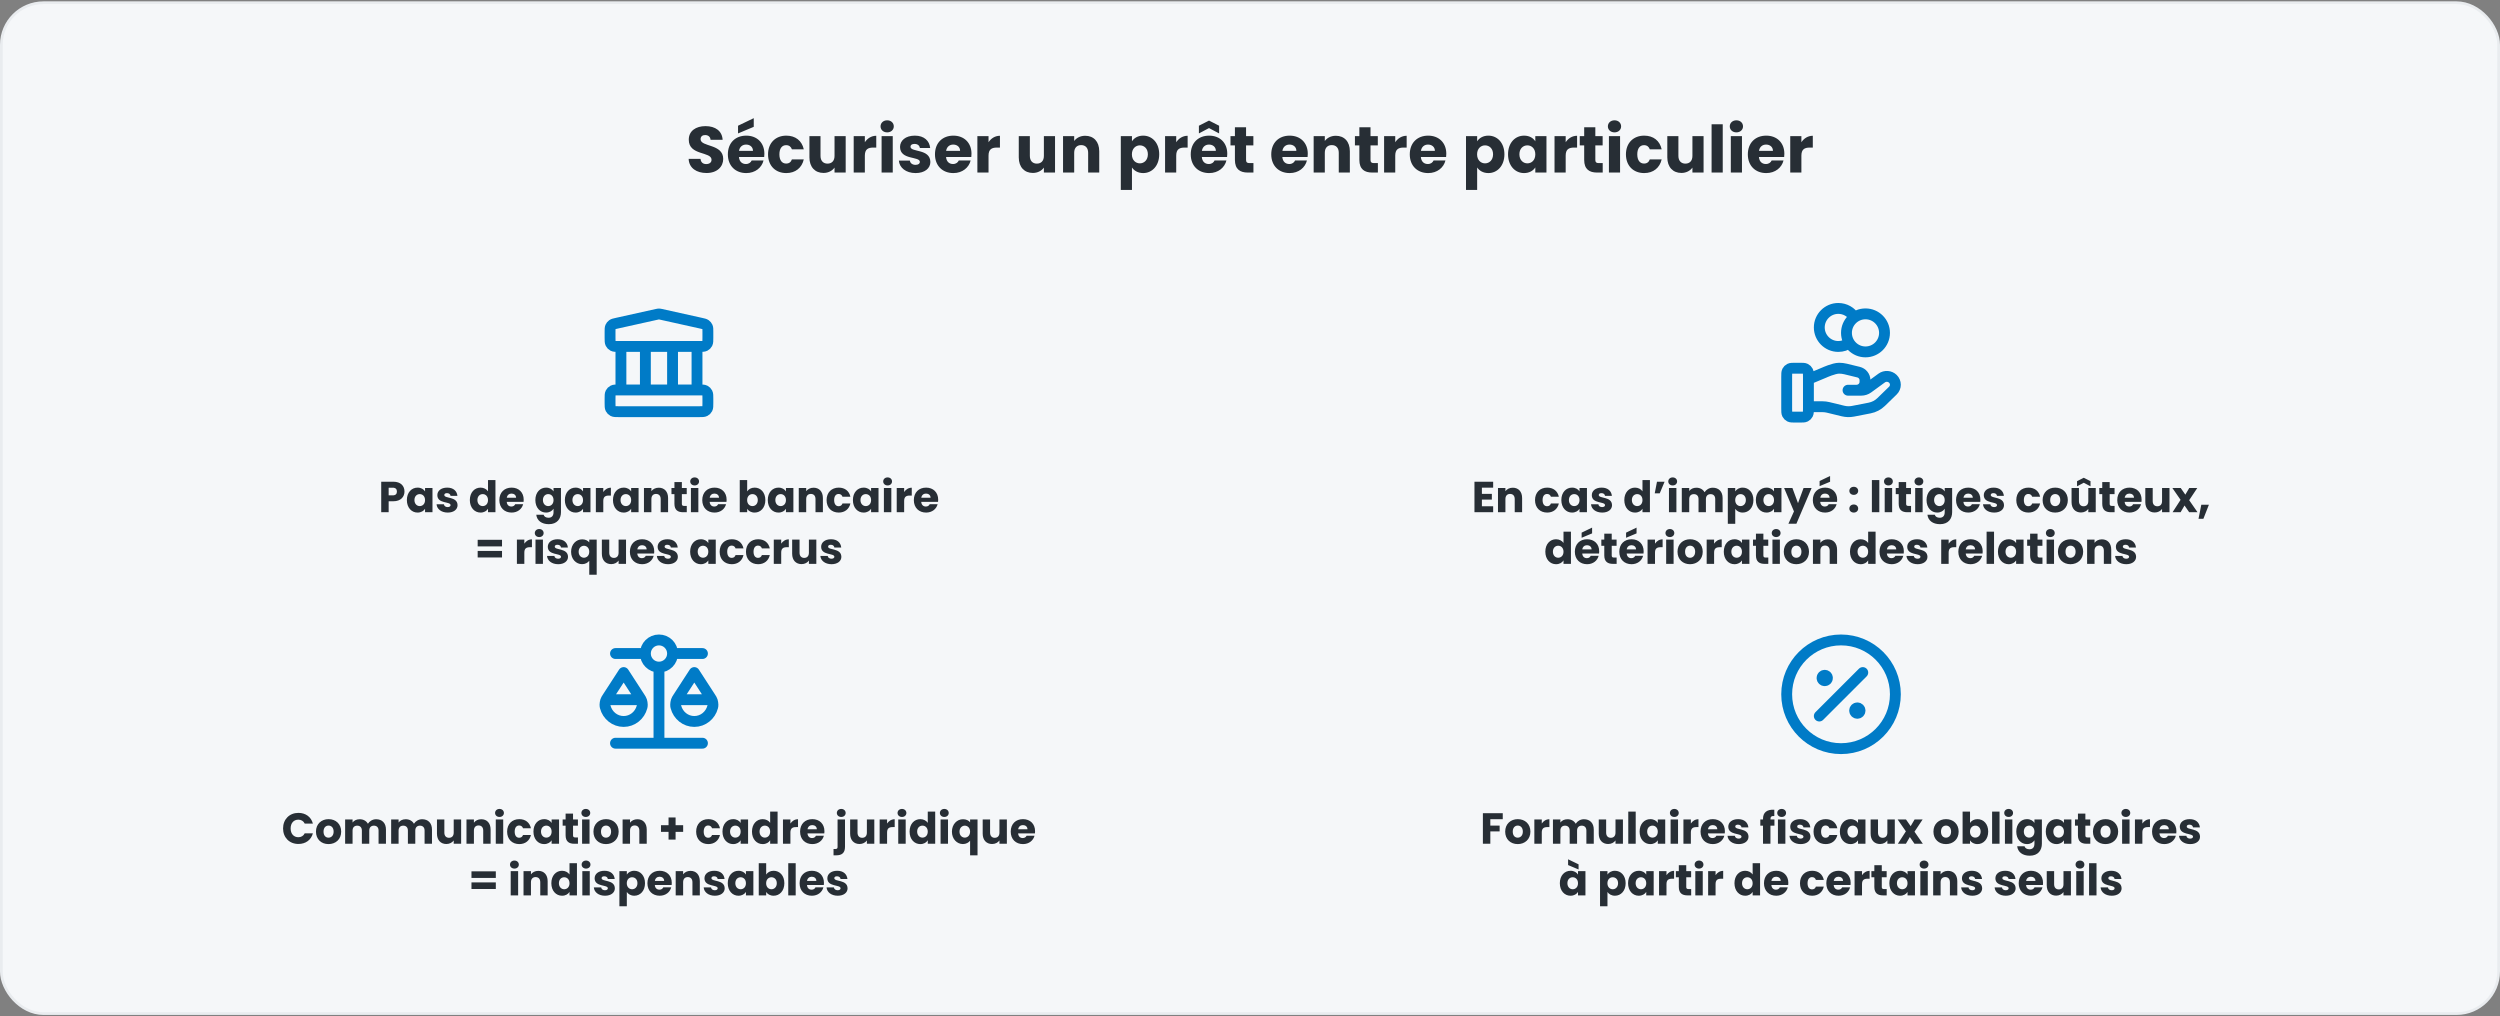 <svg width="920" height="374" viewBox="0 0 920 374" fill="none" xmlns="http://www.w3.org/2000/svg">
<rect x="0" y="0" width="920" height="374" fill="#808080" stroke="none"/>
<rect x="0.5" y="1" width="919" height="372" rx="15.5" fill="#F5F7F9"/>
<rect x="0.5" y="1" width="919" height="372" rx="15.5" stroke="#E9ECEF"/>
<path d="M266.142 58.484C266.142 61.316 263.934 63.668 259.998 63.668C256.374 63.668 253.542 61.868 253.422 58.46H257.79C257.91 59.756 258.726 60.38 259.878 60.38C261.078 60.38 261.846 59.78 261.846 58.796C261.846 55.676 253.422 57.356 253.47 51.38C253.47 48.188 256.086 46.412 259.614 46.412C263.286 46.412 265.758 48.236 265.926 51.452H261.486C261.414 50.372 260.646 49.724 259.542 49.7C258.558 49.676 257.814 50.18 257.814 51.236C257.814 54.164 266.142 52.844 266.142 58.484ZM274.572 53.204C273.228 53.204 272.196 54.02 271.956 55.508H277.092C277.092 54.044 275.94 53.204 274.572 53.204ZM280.98 59.06C280.332 61.676 277.956 63.692 274.62 63.692C270.684 63.692 267.852 61.052 267.852 56.804C267.852 52.556 270.636 49.916 274.62 49.916C278.532 49.916 281.292 52.508 281.292 56.588C281.292 56.972 281.268 57.38 281.22 57.788H271.932C272.076 59.54 273.156 60.356 274.476 60.356C275.628 60.356 276.276 59.78 276.612 59.06H280.98ZM271.596 46.268L277.38 43.484V46.676L271.596 49.1V46.268ZM282.641 56.804C282.641 52.58 285.425 49.916 289.361 49.916C292.721 49.916 295.097 51.764 295.793 54.956H291.425C291.089 54.02 290.417 53.42 289.289 53.42C287.825 53.42 286.817 54.572 286.817 56.804C286.817 59.036 287.825 60.188 289.289 60.188C290.417 60.188 291.065 59.636 291.425 58.652H295.793C295.097 61.748 292.721 63.692 289.361 63.692C285.425 63.692 282.641 61.052 282.641 56.804ZM311.212 50.108V63.5H307.108V61.676C306.292 62.828 304.852 63.644 303.052 63.644C299.956 63.644 297.868 61.508 297.868 57.932V50.108H301.948V57.38C301.948 59.204 302.98 60.212 304.516 60.212C306.1 60.212 307.108 59.204 307.108 57.38V50.108H311.212ZM318.264 57.284V63.5H314.16V50.108H318.264V52.34C319.2 50.924 320.664 49.964 322.464 49.964V54.308H321.336C319.392 54.308 318.264 54.98 318.264 57.284ZM324.426 63.5V50.108H328.53V63.5H324.426ZM326.49 48.716C325.026 48.716 324.042 47.732 324.042 46.508C324.042 45.26 325.026 44.276 326.49 44.276C327.93 44.276 328.914 45.26 328.914 46.508C328.914 47.732 327.93 48.716 326.49 48.716ZM342.376 59.612C342.376 61.94 340.312 63.692 336.952 63.692C333.376 63.692 330.976 61.7 330.784 59.108H334.84C334.936 60.044 335.776 60.668 336.904 60.668C337.96 60.668 338.512 60.188 338.512 59.588C338.512 57.428 331.216 58.988 331.216 54.068C331.216 51.788 333.16 49.916 336.664 49.916C340.12 49.916 342.04 51.836 342.304 54.476H338.512C338.392 53.564 337.696 52.964 336.544 52.964C335.584 52.964 335.056 53.348 335.056 53.996C335.056 56.132 342.304 54.62 342.376 59.612ZM350.79 53.204C349.446 53.204 348.414 54.02 348.174 55.508H353.31C353.31 54.044 352.158 53.204 350.79 53.204ZM357.198 59.06C356.55 61.676 354.174 63.692 350.838 63.692C346.902 63.692 344.07 61.052 344.07 56.804C344.07 52.556 346.854 49.916 350.838 49.916C354.75 49.916 357.51 52.508 357.51 56.588C357.51 56.972 357.486 57.38 357.438 57.788H348.15C348.294 59.54 349.374 60.356 350.694 60.356C351.846 60.356 352.494 59.78 352.83 59.06H357.198ZM363.78 57.284V63.5H359.676V50.108H363.78V52.34C364.716 50.924 366.18 49.964 367.98 49.964V54.308H366.852C364.908 54.308 363.78 54.98 363.78 57.284ZM388.251 50.108V63.5H384.147V61.676C383.331 62.828 381.891 63.644 380.091 63.644C376.995 63.644 374.907 61.508 374.907 57.932V50.108H378.987V57.38C378.987 59.204 380.019 60.212 381.555 60.212C383.139 60.212 384.147 59.204 384.147 57.38V50.108H388.251ZM400.439 63.5V56.228C400.439 54.404 399.431 53.396 397.871 53.396C396.311 53.396 395.303 54.404 395.303 56.228V63.5H391.199V50.108H395.303V51.884C396.119 50.756 397.559 49.964 399.359 49.964C402.455 49.964 404.519 52.076 404.519 55.676V63.5H400.439ZM416.561 52.004C417.305 50.828 418.721 49.916 420.689 49.916C423.977 49.916 426.593 52.556 426.593 56.78C426.593 61.004 423.977 63.692 420.689 63.692C418.721 63.692 417.305 62.756 416.561 61.628V69.884H412.457V50.108H416.561V52.004ZM422.417 56.78C422.417 54.644 421.025 53.492 419.465 53.492C417.929 53.492 416.537 54.668 416.537 56.804C416.537 58.94 417.929 60.116 419.465 60.116C421.025 60.116 422.417 58.916 422.417 56.78ZM432.85 57.284V63.5H428.746V50.108H432.85V52.34C433.786 50.924 435.25 49.964 437.05 49.964V54.308H435.922C433.978 54.308 432.85 54.98 432.85 57.284ZM444.915 53.204C443.571 53.204 442.539 54.02 442.299 55.508H447.435C447.435 54.044 446.283 53.204 444.915 53.204ZM451.323 59.06C450.675 61.676 448.299 63.692 444.963 63.692C441.027 63.692 438.195 61.052 438.195 56.804C438.195 52.556 440.979 49.916 444.963 49.916C448.875 49.916 451.635 52.508 451.635 56.588C451.635 56.972 451.611 57.38 451.563 57.788H442.275C442.419 59.54 443.499 60.356 444.819 60.356C445.971 60.356 446.619 59.78 446.955 59.06H451.323ZM448.635 46.268V49.1L444.915 47.132L441.195 49.1V46.268L444.915 44.372L448.635 46.268ZM454.449 58.844V53.516H452.817V50.108H454.449V46.844H458.553V50.108H461.241V53.516H458.553V58.892C458.553 59.684 458.889 60.02 459.801 60.02H461.265V63.5H459.177C456.393 63.5 454.449 62.324 454.449 58.844ZM474.54 53.204C473.196 53.204 472.164 54.02 471.924 55.508H477.06C477.06 54.044 475.908 53.204 474.54 53.204ZM480.948 59.06C480.3 61.676 477.924 63.692 474.588 63.692C470.652 63.692 467.82 61.052 467.82 56.804C467.82 52.556 470.604 49.916 474.588 49.916C478.5 49.916 481.26 52.508 481.26 56.588C481.26 56.972 481.236 57.38 481.188 57.788H471.9C472.044 59.54 473.124 60.356 474.444 60.356C475.596 60.356 476.244 59.78 476.58 59.06H480.948ZM492.666 63.5V56.228C492.666 54.404 491.658 53.396 490.098 53.396C488.538 53.396 487.53 54.404 487.53 56.228V63.5H483.426V50.108H487.53V51.884C488.346 50.756 489.786 49.964 491.586 49.964C494.682 49.964 496.746 52.076 496.746 55.676V63.5H492.666ZM500.245 58.844V53.516H498.613V50.108H500.245V46.844H504.349V50.108H507.037V53.516H504.349V58.892C504.349 59.684 504.685 60.02 505.597 60.02H507.061V63.5H504.973C502.189 63.5 500.245 62.324 500.245 58.844ZM513.451 57.284V63.5H509.347V50.108H513.451V52.34C514.387 50.924 515.851 49.964 517.651 49.964V54.308H516.523C514.579 54.308 513.451 54.98 513.451 57.284ZM525.517 53.204C524.173 53.204 523.141 54.02 522.901 55.508H528.037C528.037 54.044 526.885 53.204 525.517 53.204ZM531.925 59.06C531.277 61.676 528.901 63.692 525.565 63.692C521.629 63.692 518.797 61.052 518.797 56.804C518.797 52.556 521.581 49.916 525.565 49.916C529.477 49.916 532.237 52.508 532.237 56.588C532.237 56.972 532.213 57.38 532.165 57.788H522.877C523.021 59.54 524.101 60.356 525.421 60.356C526.573 60.356 527.221 59.78 527.557 59.06H531.925ZM543.592 52.004C544.336 50.828 545.752 49.916 547.72 49.916C551.008 49.916 553.624 52.556 553.624 56.78C553.624 61.004 551.008 63.692 547.72 63.692C545.752 63.692 544.336 62.756 543.592 61.628V69.884H539.488V50.108H543.592V52.004ZM549.448 56.78C549.448 54.644 548.056 53.492 546.496 53.492C544.96 53.492 543.568 54.668 543.568 56.804C543.568 58.94 544.96 60.116 546.496 60.116C548.056 60.116 549.448 58.916 549.448 56.78ZM554.961 56.78C554.961 52.556 557.577 49.916 560.865 49.916C562.857 49.916 564.273 50.828 564.993 52.004V50.108H569.097V63.5H564.993V61.604C564.249 62.78 562.833 63.692 560.841 63.692C557.577 63.692 554.961 61.004 554.961 56.78ZM564.993 56.804C564.993 54.668 563.625 53.492 562.065 53.492C560.529 53.492 559.137 54.644 559.137 56.78C559.137 58.916 560.529 60.116 562.065 60.116C563.625 60.116 564.993 58.94 564.993 56.804ZM576.17 57.284V63.5H572.066V50.108H576.17V52.34C577.106 50.924 578.57 49.964 580.37 49.964V54.308H579.242C577.298 54.308 576.17 54.98 576.17 57.284ZM582.98 58.844V53.516H581.348V50.108H582.98V46.844H587.084V50.108H589.772V53.516H587.084V58.892C587.084 59.684 587.42 60.02 588.332 60.02H589.796V63.5H587.708C584.924 63.5 582.98 62.324 582.98 58.844ZM592.082 63.5V50.108H596.186V63.5H592.082ZM594.146 48.716C592.682 48.716 591.698 47.732 591.698 46.508C591.698 45.26 592.682 44.276 594.146 44.276C595.586 44.276 596.57 45.26 596.57 46.508C596.57 47.732 595.586 48.716 594.146 48.716ZM598.344 56.804C598.344 52.58 601.128 49.916 605.064 49.916C608.424 49.916 610.8 51.764 611.496 54.956H607.128C606.792 54.02 606.12 53.42 604.992 53.42C603.528 53.42 602.52 54.572 602.52 56.804C602.52 59.036 603.528 60.188 604.992 60.188C606.12 60.188 606.768 59.636 607.128 58.652H611.496C610.8 61.748 608.424 63.692 605.064 63.692C601.128 63.692 598.344 61.052 598.344 56.804ZM626.915 50.108V63.5H622.811V61.676C621.995 62.828 620.555 63.644 618.755 63.644C615.659 63.644 613.571 61.508 613.571 57.932V50.108H617.651V57.38C617.651 59.204 618.683 60.212 620.219 60.212C621.803 60.212 622.811 59.204 622.811 57.38V50.108H626.915ZM629.863 63.5V45.74H633.967V63.5H629.863ZM636.941 63.5V50.108H641.045V63.5H636.941ZM639.005 48.716C637.541 48.716 636.557 47.732 636.557 46.508C636.557 45.26 637.541 44.276 639.005 44.276C640.445 44.276 641.429 45.26 641.429 46.508C641.429 47.732 640.445 48.716 639.005 48.716ZM649.923 53.204C648.579 53.204 647.547 54.02 647.307 55.508H652.443C652.443 54.044 651.291 53.204 649.923 53.204ZM656.331 59.06C655.683 61.676 653.307 63.692 649.971 63.692C646.035 63.692 643.203 61.052 643.203 56.804C643.203 52.556 645.987 49.916 649.971 49.916C653.883 49.916 656.643 52.508 656.643 56.588C656.643 56.972 656.619 57.38 656.571 57.788H647.283C647.427 59.54 648.507 60.356 649.827 60.356C650.979 60.356 651.627 59.78 651.963 59.06H656.331ZM662.912 57.284V63.5H658.808V50.108H662.912V52.34C663.848 50.924 665.312 49.964 667.112 49.964V54.308H665.984C664.04 54.308 662.912 54.98 662.912 57.284Z" fill="#272E35"/>
<g clip-path="url(#clip0_2350_1860)">
<path d="M228.5 127.498V143.498M237.5 127.498V143.498M247.5 127.498V143.498M256.5 127.498V143.498M224.5 146.698L224.5 148.298C224.5 149.418 224.5 149.978 224.718 150.406C224.91 150.782 225.216 151.088 225.592 151.28C226.02 151.498 226.58 151.498 227.7 151.498H257.3C258.42 151.498 258.98 151.498 259.408 151.28C259.784 151.088 260.09 150.782 260.282 150.406C260.5 149.978 260.5 149.418 260.5 148.298V146.698C260.5 145.578 260.5 145.018 260.282 144.59C260.09 144.214 259.784 143.908 259.408 143.716C258.98 143.498 258.42 143.498 257.3 143.498H227.7C226.58 143.498 226.02 143.498 225.592 143.716C225.216 143.908 224.91 144.214 224.718 144.59C224.5 145.018 224.5 145.578 224.5 146.698ZM241.806 115.652L227.006 118.941C226.112 119.14 225.665 119.239 225.331 119.48C225.037 119.692 224.805 119.98 224.662 120.313C224.5 120.691 224.5 121.149 224.5 122.065L224.5 124.298C224.5 125.418 224.5 125.978 224.718 126.406C224.91 126.782 225.216 127.088 225.592 127.28C226.02 127.498 226.58 127.498 227.7 127.498H257.3C258.42 127.498 258.98 127.498 259.408 127.28C259.784 127.088 260.09 126.782 260.282 126.406C260.5 125.978 260.5 125.418 260.5 124.298V122.065C260.5 121.149 260.5 120.691 260.338 120.313C260.195 119.98 259.963 119.692 259.669 119.48C259.335 119.239 258.888 119.14 257.994 118.941L243.194 115.652C242.935 115.595 242.806 115.566 242.675 115.555C242.558 115.544 242.442 115.544 242.325 115.555C242.194 115.566 242.065 115.595 241.806 115.652Z" stroke="#007BC7" stroke-width="4" stroke-linecap="round" stroke-linejoin="round"/>
<path d="M143.025 182.292H144.513C145.601 182.292 146.065 181.748 146.065 180.884C146.065 180.02 145.601 179.476 144.513 179.476H143.025V182.292ZM148.849 180.884C148.849 182.74 147.585 184.468 144.721 184.468H143.025V188.5H140.289V177.268H144.721C147.473 177.268 148.849 178.82 148.849 180.884ZM149.729 184.02C149.729 181.204 151.473 179.444 153.665 179.444C154.993 179.444 155.937 180.052 156.417 180.836V179.572H159.153V188.5H156.417V187.236C155.921 188.02 154.977 188.628 153.649 188.628C151.473 188.628 149.729 186.836 149.729 184.02ZM156.417 184.036C156.417 182.612 155.505 181.828 154.465 181.828C153.441 181.828 152.513 182.596 152.513 184.02C152.513 185.444 153.441 186.244 154.465 186.244C155.505 186.244 156.417 185.46 156.417 184.036ZM168.381 185.908C168.381 187.46 167.005 188.628 164.765 188.628C162.381 188.628 160.781 187.3 160.653 185.572H163.357C163.421 186.196 163.981 186.612 164.733 186.612C165.437 186.612 165.805 186.292 165.805 185.892C165.805 184.452 160.941 185.492 160.941 182.212C160.941 180.692 162.237 179.444 164.573 179.444C166.877 179.444 168.157 180.724 168.333 182.484H165.805C165.725 181.876 165.261 181.476 164.493 181.476C163.853 181.476 163.501 181.732 163.501 182.164C163.501 183.588 168.333 182.58 168.381 185.908ZM172.901 184.02C172.901 181.204 174.645 179.444 176.837 179.444C178.021 179.444 179.045 179.988 179.589 180.804V176.66H182.325V188.5H179.589V187.22C179.093 188.036 178.149 188.628 176.837 188.628C174.645 188.628 172.901 186.836 172.901 184.02ZM179.589 184.036C179.589 182.612 178.677 181.828 177.637 181.828C176.613 181.828 175.685 182.596 175.685 184.02C175.685 185.444 176.613 186.244 177.637 186.244C178.677 186.244 179.589 185.46 179.589 184.036ZM188.241 181.636C187.345 181.636 186.657 182.18 186.497 183.172H189.921C189.921 182.196 189.153 181.636 188.241 181.636ZM192.513 185.54C192.081 187.284 190.497 188.628 188.273 188.628C185.649 188.628 183.761 186.868 183.761 184.036C183.761 181.204 185.617 179.444 188.273 179.444C190.881 179.444 192.72 181.172 192.72 183.892C192.72 184.148 192.705 184.42 192.673 184.692H186.481C186.577 185.86 187.297 186.404 188.177 186.404C188.945 186.404 189.377 186.02 189.601 185.54H192.513ZM197.011 184.02C197.011 181.204 198.755 179.444 200.947 179.444C202.259 179.444 203.219 180.036 203.699 180.836V179.572H206.435V188.484C206.435 190.868 205.059 192.9 201.971 192.9C199.315 192.9 197.587 191.556 197.347 189.428H200.051C200.227 190.1 200.899 190.532 201.843 190.532C202.883 190.532 203.699 189.988 203.699 188.484V187.22C203.203 188.004 202.259 188.628 200.947 188.628C198.755 188.628 197.011 186.836 197.011 184.02ZM203.699 184.036C203.699 182.612 202.787 181.828 201.747 181.828C200.723 181.828 199.795 182.596 199.795 184.02C199.795 185.444 200.723 186.244 201.747 186.244C202.787 186.244 203.699 185.46 203.699 184.036ZM207.87 184.02C207.87 181.204 209.614 179.444 211.806 179.444C213.134 179.444 214.078 180.052 214.558 180.836V179.572H217.294V188.5H214.558V187.236C214.062 188.02 213.118 188.628 211.79 188.628C209.614 188.628 207.87 186.836 207.87 184.02ZM214.558 184.036C214.558 182.612 213.646 181.828 212.606 181.828C211.582 181.828 210.654 182.596 210.654 184.02C210.654 185.444 211.582 186.244 212.606 186.244C213.646 186.244 214.558 185.46 214.558 184.036ZM222.009 184.356V188.5H219.273V179.572H222.009V181.06C222.633 180.116 223.609 179.476 224.809 179.476V182.372H224.057C222.761 182.372 222.009 182.82 222.009 184.356ZM225.573 184.02C225.573 181.204 227.317 179.444 229.509 179.444C230.837 179.444 231.781 180.052 232.261 180.836V179.572H234.997V188.5H232.261V187.236C231.765 188.02 230.821 188.628 229.493 188.628C227.317 188.628 225.573 186.836 225.573 184.02ZM232.261 184.036C232.261 182.612 231.349 181.828 230.309 181.828C229.285 181.828 228.357 182.596 228.357 184.02C228.357 185.444 229.285 186.244 230.309 186.244C231.349 186.244 232.261 185.46 232.261 184.036ZM243.136 188.5V183.652C243.136 182.436 242.464 181.764 241.424 181.764C240.384 181.764 239.712 182.436 239.712 183.652V188.5H236.976V179.572H239.712V180.756C240.256 180.004 241.216 179.476 242.416 179.476C244.48 179.476 245.856 180.884 245.856 183.284V188.5H243.136ZM248.19 185.396V181.844H247.102V179.572H248.19V177.396H250.926V179.572H252.718V181.844H250.926V185.428C250.926 185.956 251.15 186.18 251.758 186.18H252.734V188.5H251.342C249.486 188.5 248.19 187.716 248.19 185.396ZM254.258 188.5V179.572H256.994V188.5H254.258ZM255.634 178.644C254.658 178.644 254.002 177.988 254.002 177.172C254.002 176.34 254.658 175.684 255.634 175.684C256.594 175.684 257.25 176.34 257.25 177.172C257.25 177.988 256.594 178.644 255.634 178.644ZM262.912 181.636C262.016 181.636 261.328 182.18 261.168 183.172H264.592C264.592 182.196 263.824 181.636 262.912 181.636ZM267.184 185.54C266.752 187.284 265.168 188.628 262.944 188.628C260.32 188.628 258.432 186.868 258.432 184.036C258.432 181.204 260.288 179.444 262.944 179.444C265.552 179.444 267.392 181.172 267.392 183.892C267.392 184.148 267.376 184.42 267.344 184.692H261.152C261.248 185.86 261.968 186.404 262.848 186.404C263.616 186.404 264.048 186.02 264.272 185.54H267.184ZM274.962 180.836C275.458 180.036 276.434 179.444 277.714 179.444C279.922 179.444 281.65 181.204 281.65 184.02C281.65 186.836 279.906 188.628 277.714 188.628C276.402 188.628 275.458 188.036 274.962 187.252V188.5H272.226V176.66H274.962V180.836ZM278.866 184.02C278.866 182.596 277.938 181.828 276.898 181.828C275.874 181.828 274.946 182.612 274.946 184.036C274.946 185.46 275.874 186.244 276.898 186.244C277.938 186.244 278.866 185.444 278.866 184.02ZM282.542 184.02C282.542 181.204 284.286 179.444 286.478 179.444C287.806 179.444 288.75 180.052 289.23 180.836V179.572H291.966V188.5H289.23V187.236C288.734 188.02 287.79 188.628 286.462 188.628C284.286 188.628 282.542 186.836 282.542 184.02ZM289.23 184.036C289.23 182.612 288.318 181.828 287.278 181.828C286.254 181.828 285.326 182.596 285.326 184.02C285.326 185.444 286.254 186.244 287.278 186.244C288.318 186.244 289.23 185.46 289.23 184.036ZM300.105 188.5V183.652C300.105 182.436 299.433 181.764 298.393 181.764C297.353 181.764 296.681 182.436 296.681 183.652V188.5H293.945V179.572H296.681V180.756C297.225 180.004 298.185 179.476 299.385 179.476C301.449 179.476 302.825 180.884 302.825 183.284V188.5H300.105ZM304.182 184.036C304.182 181.22 306.038 179.444 308.662 179.444C310.902 179.444 312.486 180.676 312.95 182.804H310.038C309.814 182.18 309.366 181.78 308.614 181.78C307.638 181.78 306.966 182.548 306.966 184.036C306.966 185.524 307.638 186.292 308.614 186.292C309.366 186.292 309.798 185.924 310.038 185.268H312.95C312.486 187.332 310.902 188.628 308.662 188.628C306.038 188.628 304.182 186.868 304.182 184.036ZM313.87 184.02C313.87 181.204 315.614 179.444 317.806 179.444C319.134 179.444 320.078 180.052 320.558 180.836V179.572H323.294V188.5H320.558V187.236C320.062 188.02 319.118 188.628 317.79 188.628C315.614 188.628 313.87 186.836 313.87 184.02ZM320.558 184.036C320.558 182.612 319.646 181.828 318.606 181.828C317.582 181.828 316.654 182.596 316.654 184.02C316.654 185.444 317.582 186.244 318.606 186.244C319.646 186.244 320.558 185.46 320.558 184.036ZM325.273 188.5V179.572H328.009V188.5H325.273ZM326.649 178.644C325.673 178.644 325.017 177.988 325.017 177.172C325.017 176.34 325.673 175.684 326.649 175.684C327.609 175.684 328.265 176.34 328.265 177.172C328.265 177.988 327.609 178.644 326.649 178.644ZM332.728 184.356V188.5H329.992V179.572H332.728V181.06C333.352 180.116 334.328 179.476 335.528 179.476V182.372H334.776C333.48 182.372 332.728 182.82 332.728 184.356ZM340.772 181.636C339.876 181.636 339.188 182.18 339.028 183.172H342.452C342.452 182.196 341.684 181.636 340.772 181.636ZM345.044 185.54C344.612 187.284 343.028 188.628 340.804 188.628C338.18 188.628 336.292 186.868 336.292 184.036C336.292 181.204 338.148 179.444 340.804 179.444C343.412 179.444 345.252 181.172 345.252 183.892C345.252 184.148 345.236 184.42 345.204 184.692H339.012C339.108 185.86 339.828 186.404 340.708 186.404C341.476 186.404 341.908 186.02 342.132 185.54H345.044ZM175.783 205.148V202.732H184.743V205.148H175.783ZM175.783 201.068V198.652H184.743V201.068H175.783ZM192.955 203.356V207.5H190.219V198.572H192.955V200.06C193.579 199.116 194.555 198.476 195.755 198.476V201.372H195.003C193.707 201.372 192.955 201.82 192.955 203.356ZM197.062 207.5V198.572H199.798V207.5H197.062ZM198.438 197.644C197.462 197.644 196.806 196.988 196.806 196.172C196.806 195.34 197.462 194.684 198.438 194.684C199.398 194.684 200.054 195.34 200.054 196.172C200.054 196.988 199.398 197.644 198.438 197.644ZM209.029 204.908C209.029 206.46 207.653 207.628 205.413 207.628C203.029 207.628 201.429 206.3 201.301 204.572H204.005C204.069 205.196 204.629 205.612 205.381 205.612C206.085 205.612 206.453 205.292 206.453 204.892C206.453 203.452 201.589 204.492 201.589 201.212C201.589 199.692 202.885 198.444 205.221 198.444C207.525 198.444 208.805 199.724 208.981 201.484H206.453C206.373 200.876 205.909 200.476 205.141 200.476C204.501 200.476 204.149 200.732 204.149 201.164C204.149 202.588 208.981 201.58 209.029 204.908ZM210.159 203.052C210.159 200.332 212.015 198.476 214.239 198.476C215.407 198.476 216.303 198.924 216.847 199.596V198.572H219.583V211.756H216.847V206.38C216.271 207.084 215.391 207.612 214.207 207.612C212.015 207.612 210.159 205.772 210.159 203.052ZM216.847 203.036C216.847 201.532 215.823 200.844 214.895 200.844C213.983 200.844 212.943 201.548 212.943 203.052C212.943 204.556 213.983 205.244 214.895 205.244C215.823 205.244 216.847 204.54 216.847 203.036ZM230.378 198.572V207.5H227.642V206.284C227.098 207.052 226.138 207.596 224.938 207.596C222.874 207.596 221.482 206.172 221.482 203.788V198.572H224.202V203.42C224.202 204.636 224.89 205.308 225.914 205.308C226.97 205.308 227.642 204.636 227.642 203.42V198.572H230.378ZM236.28 200.636C235.384 200.636 234.696 201.18 234.536 202.172H237.96C237.96 201.196 237.192 200.636 236.28 200.636ZM240.552 204.54C240.12 206.284 238.536 207.628 236.312 207.628C233.688 207.628 231.8 205.868 231.8 203.036C231.8 200.204 233.656 198.444 236.312 198.444C238.92 198.444 240.76 200.172 240.76 202.892C240.76 203.148 240.744 203.42 240.712 203.692H234.52C234.616 204.86 235.336 205.404 236.216 205.404C236.984 205.404 237.416 205.02 237.64 204.54H240.552ZM249.451 204.908C249.451 206.46 248.075 207.628 245.835 207.628C243.451 207.628 241.851 206.3 241.723 204.572H244.427C244.491 205.196 245.051 205.612 245.803 205.612C246.507 205.612 246.875 205.292 246.875 204.892C246.875 203.452 242.011 204.492 242.011 201.212C242.011 199.692 243.307 198.444 245.643 198.444C247.947 198.444 249.227 199.724 249.403 201.484H246.875C246.795 200.876 246.331 200.476 245.563 200.476C244.923 200.476 244.571 200.732 244.571 201.164C244.571 202.588 249.403 201.58 249.451 204.908ZM253.971 203.02C253.971 200.204 255.715 198.444 257.907 198.444C259.235 198.444 260.179 199.052 260.659 199.836V198.572H263.395V207.5H260.659V206.236C260.163 207.02 259.219 207.628 257.891 207.628C255.715 207.628 253.971 205.836 253.971 203.02ZM260.659 203.036C260.659 201.612 259.747 200.828 258.707 200.828C257.683 200.828 256.755 201.596 256.755 203.02C256.755 204.444 257.683 205.244 258.707 205.244C259.747 205.244 260.659 204.46 260.659 203.036ZM264.831 203.036C264.831 200.22 266.687 198.444 269.311 198.444C271.551 198.444 273.135 199.676 273.599 201.804H270.687C270.463 201.18 270.015 200.78 269.263 200.78C268.287 200.78 267.615 201.548 267.615 203.036C267.615 204.524 268.287 205.292 269.263 205.292C270.015 205.292 270.447 204.924 270.687 204.268H273.599C273.135 206.332 271.551 207.628 269.311 207.628C266.687 207.628 264.831 205.868 264.831 203.036ZM274.518 203.036C274.518 200.22 276.374 198.444 278.998 198.444C281.238 198.444 282.822 199.676 283.286 201.804H280.374C280.15 201.18 279.702 200.78 278.95 200.78C277.974 200.78 277.302 201.548 277.302 203.036C277.302 204.524 277.974 205.292 278.95 205.292C279.702 205.292 280.134 204.924 280.374 204.268H283.286C282.822 206.332 281.238 207.628 278.998 207.628C276.374 207.628 274.518 205.868 274.518 203.036ZM287.486 203.356V207.5H284.75V198.572H287.486V200.06C288.11 199.116 289.086 198.476 290.286 198.476V201.372H289.534C288.238 201.372 287.486 201.82 287.486 203.356ZM300.41 198.572V207.5H297.674V206.284C297.13 207.052 296.17 207.596 294.97 207.596C292.906 207.596 291.514 206.172 291.514 203.788V198.572H294.234V203.42C294.234 204.636 294.922 205.308 295.946 205.308C297.002 205.308 297.674 204.636 297.674 203.42V198.572H300.41ZM309.623 204.908C309.623 206.46 308.247 207.628 306.007 207.628C303.623 207.628 302.023 206.3 301.895 204.572H304.599C304.663 205.196 305.223 205.612 305.975 205.612C306.679 205.612 307.047 205.292 307.047 204.892C307.047 203.452 302.183 204.492 302.183 201.212C302.183 199.692 303.479 198.444 305.815 198.444C308.119 198.444 309.399 199.724 309.575 201.484H307.047C306.967 200.876 306.503 200.476 305.735 200.476C305.095 200.476 304.743 200.732 304.743 201.164C304.743 202.588 309.575 201.58 309.623 204.908Z" fill="#272E35"/>
</g>
<g clip-path="url(#clip1_2350_1860)">
<path d="M680.559 126.204C679.414 127.02 678.013 127.5 676.5 127.5C672.634 127.5 669.5 124.366 669.5 120.5C669.5 116.634 672.634 113.5 676.5 113.5C679.006 113.5 681.204 114.817 682.441 116.796M665.5 149.674H670.721C671.401 149.674 672.078 149.755 672.738 149.917L678.254 151.258C679.451 151.549 680.698 151.578 681.907 151.343L688.006 150.156C689.617 149.842 691.099 149.071 692.261 147.941L696.576 143.743C697.808 142.547 697.808 140.605 696.576 139.406C695.466 138.327 693.709 138.205 692.454 139.121L687.425 142.79C686.705 143.316 685.829 143.6 684.927 143.6H680.071L683.162 143.6C684.904 143.6 686.316 142.227 686.316 140.532V139.918C686.316 138.511 685.331 137.284 683.928 136.944L679.157 135.783C678.381 135.595 677.586 135.5 676.786 135.5C674.857 135.5 671.364 137.098 671.364 137.098L665.5 139.55M693.5 122.5C693.5 126.366 690.366 129.5 686.5 129.5C682.634 129.5 679.5 126.366 679.5 122.5C679.5 118.634 682.634 115.5 686.5 115.5C690.366 115.5 693.5 118.634 693.5 122.5ZM657.5 138.7L657.5 150.3C657.5 151.42 657.5 151.98 657.718 152.408C657.91 152.784 658.216 153.09 658.592 153.282C659.02 153.5 659.58 153.5 660.7 153.5H662.3C663.42 153.5 663.98 153.5 664.408 153.282C664.784 153.09 665.09 152.784 665.282 152.408C665.5 151.98 665.5 151.42 665.5 150.3V138.7C665.5 137.58 665.5 137.02 665.282 136.592C665.09 136.216 664.784 135.91 664.408 135.718C663.98 135.5 663.42 135.5 662.3 135.5L660.7 135.5C659.58 135.5 659.02 135.5 658.592 135.718C658.216 135.91 657.91 136.216 657.718 136.592C657.5 137.02 657.5 137.58 657.5 138.7Z" stroke="#007BC7" stroke-width="4" stroke-linecap="round" stroke-linejoin="round"/>
<path d="M549.481 177.268V179.46H545.337V181.732H549.001V183.844H545.337V186.308H549.481V188.5H542.601V177.268H549.481ZM557.418 188.5V183.652C557.418 182.436 556.746 181.764 555.706 181.764C554.666 181.764 553.994 182.436 553.994 183.652V188.5H551.258V179.572H553.994V180.756C554.538 180.004 555.498 179.476 556.698 179.476C558.762 179.476 560.138 180.884 560.138 183.284V188.5H557.418ZM564.886 184.036C564.886 181.22 566.742 179.444 569.366 179.444C571.606 179.444 573.19 180.676 573.654 182.804H570.742C570.518 182.18 570.07 181.78 569.318 181.78C568.342 181.78 567.67 182.548 567.67 184.036C567.67 185.524 568.342 186.292 569.318 186.292C570.07 186.292 570.502 185.924 570.742 185.268H573.654C573.19 187.332 571.606 188.628 569.366 188.628C566.742 188.628 564.886 186.868 564.886 184.036ZM574.573 184.02C574.573 181.204 576.317 179.444 578.509 179.444C579.837 179.444 580.781 180.052 581.261 180.836V179.572H583.997V188.5H581.261V187.236C580.765 188.02 579.821 188.628 578.493 188.628C576.317 188.628 574.573 186.836 574.573 184.02ZM581.261 184.036C581.261 182.612 580.349 181.828 579.309 181.828C578.285 181.828 577.357 182.596 577.357 184.02C577.357 185.444 578.285 186.244 579.309 186.244C580.349 186.244 581.261 185.46 581.261 184.036ZM593.224 185.908C593.224 187.46 591.848 188.628 589.608 188.628C587.224 188.628 585.624 187.3 585.496 185.572H588.2C588.264 186.196 588.824 186.612 589.576 186.612C590.28 186.612 590.648 186.292 590.648 185.892C590.648 184.452 585.784 185.492 585.784 182.212C585.784 180.692 587.08 179.444 589.416 179.444C591.72 179.444 593 180.724 593.176 182.484H590.648C590.568 181.876 590.104 181.476 589.336 181.476C588.696 181.476 588.344 181.732 588.344 182.164C588.344 183.588 593.176 182.58 593.224 185.908ZM597.745 184.02C597.745 181.204 599.489 179.444 601.681 179.444C602.865 179.444 603.889 179.988 604.433 180.804V176.66H607.169V188.5H604.433V187.22C603.937 188.036 602.993 188.628 601.681 188.628C599.489 188.628 597.745 186.836 597.745 184.02ZM604.433 184.036C604.433 182.612 603.521 181.828 602.481 181.828C601.457 181.828 600.529 182.596 600.529 184.02C600.529 185.444 601.457 186.244 602.481 186.244C603.521 186.244 604.433 185.46 604.433 184.036ZM610.78 181.556H608.94L609.772 177.268H612.572L610.78 181.556ZM614.18 188.5V179.572H616.916V188.5H614.18ZM615.556 178.644C614.58 178.644 613.924 177.988 613.924 177.172C613.924 176.34 614.58 175.684 615.556 175.684C616.516 175.684 617.172 176.34 617.172 177.172C617.172 177.988 616.516 178.644 615.556 178.644ZM631.202 188.5V183.652C631.202 182.484 630.53 181.844 629.49 181.844C628.45 181.844 627.778 182.484 627.778 183.652V188.5H625.058V183.652C625.058 182.484 624.386 181.844 623.346 181.844C622.306 181.844 621.634 182.484 621.634 183.652V188.5H618.898V179.572H621.634V180.692C622.162 179.972 623.074 179.476 624.242 179.476C625.586 179.476 626.674 180.068 627.282 181.14C627.874 180.196 628.994 179.476 630.29 179.476C632.498 179.476 633.922 180.884 633.922 183.284V188.5H631.202ZM638.572 180.836C639.068 180.052 640.012 179.444 641.324 179.444C643.516 179.444 645.26 181.204 645.26 184.02C645.26 186.836 643.516 188.628 641.324 188.628C640.012 188.628 639.068 188.004 638.572 187.252V192.756H635.836V179.572H638.572V180.836ZM642.476 184.02C642.476 182.596 641.548 181.828 640.508 181.828C639.484 181.828 638.556 182.612 638.556 184.036C638.556 185.46 639.484 186.244 640.508 186.244C641.548 186.244 642.476 185.444 642.476 184.02ZM646.151 184.02C646.151 181.204 647.895 179.444 650.087 179.444C651.415 179.444 652.359 180.052 652.839 180.836V179.572H655.575V188.5H652.839V187.236C652.343 188.02 651.399 188.628 650.071 188.628C647.895 188.628 646.151 186.836 646.151 184.02ZM652.839 184.036C652.839 182.612 651.927 181.828 650.887 181.828C649.863 181.828 648.935 182.596 648.935 184.02C648.935 185.444 649.863 186.244 650.887 186.244C651.927 186.244 652.839 185.46 652.839 184.036ZM661.667 185.156L663.715 179.572H666.675L661.075 192.74H658.131L660.179 188.196L656.546 179.572H659.603L661.667 185.156ZM671.6 181.636C670.704 181.636 670.016 182.18 669.856 183.172H673.28C673.28 182.196 672.512 181.636 671.6 181.636ZM675.872 185.54C675.44 187.284 673.856 188.628 671.632 188.628C669.008 188.628 667.12 186.868 667.12 184.036C667.12 181.204 668.976 179.444 671.632 179.444C674.24 179.444 676.08 181.172 676.08 183.892C676.08 184.148 676.064 184.42 676.032 184.692H669.84C669.936 185.86 670.656 186.404 671.536 186.404C672.304 186.404 672.736 186.02 672.96 185.54H675.872ZM669.616 177.012L673.472 175.156V177.284L669.616 178.9V177.012ZM683.81 187.156C683.81 187.972 683.154 188.628 682.194 188.628C681.218 188.628 680.562 187.972 680.562 187.156C680.562 186.308 681.218 185.652 682.194 185.652C683.154 185.652 683.81 186.308 683.81 187.156ZM683.81 180.644C683.81 181.46 683.154 182.116 682.194 182.116C681.218 182.116 680.562 181.46 680.562 180.644C680.562 179.796 681.218 179.14 682.194 179.14C683.154 179.14 683.81 179.796 683.81 180.644ZM688.851 188.5V176.66H691.587V188.5H688.851ZM693.57 188.5V179.572H696.306V188.5H693.57ZM694.946 178.644C693.97 178.644 693.314 177.988 693.314 177.172C693.314 176.34 693.97 175.684 694.946 175.684C695.906 175.684 696.562 176.34 696.562 177.172C696.562 177.988 695.906 178.644 694.946 178.644ZM698.721 185.396V181.844H697.633V179.572H698.721V177.396H701.457V179.572H703.249V181.844H701.457V185.428C701.457 185.956 701.681 186.18 702.289 186.18H703.265V188.5H701.873C700.017 188.5 698.721 187.716 698.721 185.396ZM704.789 188.5V179.572H707.525V188.5H704.789ZM706.165 178.644C705.189 178.644 704.533 177.988 704.533 177.172C704.533 176.34 705.189 175.684 706.165 175.684C707.125 175.684 707.781 176.34 707.781 177.172C707.781 177.988 707.125 178.644 706.165 178.644ZM708.964 184.02C708.964 181.204 710.708 179.444 712.9 179.444C714.212 179.444 715.172 180.036 715.652 180.836V179.572H718.388V188.484C718.388 190.868 717.012 192.9 713.924 192.9C711.268 192.9 709.54 191.556 709.3 189.428H712.004C712.18 190.1 712.852 190.532 713.796 190.532C714.836 190.532 715.652 189.988 715.652 188.484V187.22C715.156 188.004 714.212 188.628 712.9 188.628C710.708 188.628 708.964 186.836 708.964 184.02ZM715.652 184.036C715.652 182.612 714.74 181.828 713.7 181.828C712.676 181.828 711.748 182.596 711.748 184.02C711.748 185.444 712.676 186.244 713.7 186.244C714.74 186.244 715.652 185.46 715.652 184.036ZM724.303 181.636C723.407 181.636 722.719 182.18 722.559 183.172H725.983C725.983 182.196 725.215 181.636 724.303 181.636ZM728.575 185.54C728.143 187.284 726.559 188.628 724.335 188.628C721.711 188.628 719.823 186.868 719.823 184.036C719.823 181.204 721.679 179.444 724.335 179.444C726.943 179.444 728.783 181.172 728.783 183.892C728.783 184.148 728.767 184.42 728.735 184.692H722.543C722.639 185.86 723.359 186.404 724.239 186.404C725.007 186.404 725.439 186.02 725.663 185.54H728.575ZM737.474 185.908C737.474 187.46 736.098 188.628 733.858 188.628C731.474 188.628 729.874 187.3 729.746 185.572H732.45C732.514 186.196 733.074 186.612 733.826 186.612C734.53 186.612 734.898 186.292 734.898 185.892C734.898 184.452 730.034 185.492 730.034 182.212C730.034 180.692 731.33 179.444 733.666 179.444C735.97 179.444 737.25 180.724 737.426 182.484H734.898C734.818 181.876 734.354 181.476 733.586 181.476C732.946 181.476 732.594 181.732 732.594 182.164C732.594 183.588 737.426 182.58 737.474 185.908ZM741.995 184.036C741.995 181.22 743.851 179.444 746.475 179.444C748.715 179.444 750.299 180.676 750.763 182.804H747.851C747.627 182.18 747.179 181.78 746.427 181.78C745.451 181.78 744.779 182.548 744.779 184.036C744.779 185.524 745.451 186.292 746.427 186.292C747.179 186.292 747.611 185.924 747.851 185.268H750.763C750.299 187.332 748.715 188.628 746.475 188.628C743.851 188.628 741.995 186.868 741.995 184.036ZM760.962 184.036C760.962 186.868 758.914 188.628 756.29 188.628C753.666 188.628 751.682 186.868 751.682 184.036C751.682 181.204 753.714 179.444 756.322 179.444C758.946 179.444 760.962 181.204 760.962 184.036ZM754.466 184.036C754.466 185.54 755.298 186.26 756.29 186.26C757.266 186.26 758.178 185.54 758.178 184.036C758.178 182.516 757.282 181.812 756.322 181.812C755.33 181.812 754.466 182.516 754.466 184.036ZM771.23 179.572V188.5H768.494V187.284C767.95 188.052 766.99 188.596 765.79 188.596C763.726 188.596 762.334 187.172 762.334 184.788V179.572H765.054V184.42C765.054 185.636 765.742 186.308 766.766 186.308C767.822 186.308 768.494 185.636 768.494 184.42V179.572H771.23ZM769.31 177.076V178.964L766.83 177.652L764.35 178.964V177.076L766.83 175.812L769.31 177.076ZM773.627 185.396V181.844H772.539V179.572H773.627V177.396H776.363V179.572H778.155V181.844H776.363V185.428C776.363 185.956 776.587 186.18 777.195 186.18H778.171V188.5H776.779C774.923 188.5 773.627 187.716 773.627 185.396ZM783.631 181.636C782.735 181.636 782.047 182.18 781.887 183.172H785.311C785.311 182.196 784.543 181.636 783.631 181.636ZM787.903 185.54C787.471 187.284 785.887 188.628 783.663 188.628C781.039 188.628 779.151 186.868 779.151 184.036C779.151 181.204 781.007 179.444 783.663 179.444C786.271 179.444 788.111 181.172 788.111 183.892C788.111 184.148 788.095 184.42 788.063 184.692H781.871C781.967 185.86 782.687 186.404 783.567 186.404C784.335 186.404 784.767 186.02 784.991 185.54H787.903ZM798.371 179.572V188.5H795.635V187.284C795.091 188.052 794.131 188.596 792.931 188.596C790.867 188.596 789.475 187.172 789.475 184.788V179.572H792.195V184.42C792.195 185.636 792.883 186.308 793.907 186.308C794.963 186.308 795.635 185.636 795.635 184.42V179.572H798.371ZM805.616 188.5L803.904 186.02L802.464 188.5H799.504L802.448 183.94L799.424 179.572H802.496L804.208 182.036L805.648 179.572H808.608L805.616 184.068L808.688 188.5H805.616ZM809.054 190.916L810.078 185.732H812.878L810.846 190.916H809.054ZM568.682 203.02C568.682 200.204 570.426 198.444 572.618 198.444C573.802 198.444 574.826 198.988 575.37 199.804V195.66H578.106V207.5H575.37V206.22C574.874 207.036 573.93 207.628 572.618 207.628C570.426 207.628 568.682 205.836 568.682 203.02ZM575.37 203.036C575.37 201.612 574.458 200.828 573.418 200.828C572.394 200.828 571.466 201.596 571.466 203.02C571.466 204.444 572.394 205.244 573.418 205.244C574.458 205.244 575.37 204.46 575.37 203.036ZM584.022 200.636C583.126 200.636 582.438 201.18 582.278 202.172H585.702C585.702 201.196 584.934 200.636 584.022 200.636ZM588.294 204.54C587.862 206.284 586.278 207.628 584.054 207.628C581.43 207.628 579.542 205.868 579.542 203.036C579.542 200.204 581.398 198.444 584.054 198.444C586.662 198.444 588.502 200.172 588.502 202.892C588.502 203.148 588.486 203.42 588.454 203.692H582.262C582.358 204.86 583.078 205.404 583.958 205.404C584.726 205.404 585.158 205.02 585.382 204.54H588.294ZM582.038 196.012L585.894 194.156V196.284L582.038 197.9V196.012ZM590.377 204.396V200.844H589.289V198.572H590.377V196.396H593.113V198.572H594.905V200.844H593.113V204.428C593.113 204.956 593.337 205.18 593.945 205.18H594.921V207.5H593.529C591.673 207.5 590.377 206.716 590.377 204.396ZM600.381 200.636C599.485 200.636 598.797 201.18 598.637 202.172H602.061C602.061 201.196 601.293 200.636 600.381 200.636ZM604.653 204.54C604.221 206.284 602.637 207.628 600.413 207.628C597.789 207.628 595.901 205.868 595.901 203.036C595.901 200.204 597.757 198.444 600.413 198.444C603.021 198.444 604.861 200.172 604.861 202.892C604.861 203.148 604.845 203.42 604.813 203.692H598.621C598.717 204.86 599.437 205.404 600.317 205.404C601.085 205.404 601.517 205.02 601.741 204.54H604.653ZM598.397 196.012L602.253 194.156V196.284L598.397 197.9V196.012ZM609.041 203.356V207.5H606.305V198.572H609.041V200.06C609.665 199.116 610.641 198.476 611.841 198.476V201.372H611.089C609.793 201.372 609.041 201.82 609.041 203.356ZM613.148 207.5V198.572H615.884V207.5H613.148ZM614.524 197.644C613.548 197.644 612.892 196.988 612.892 196.172C612.892 195.34 613.548 194.684 614.524 194.684C615.484 194.684 616.14 195.34 616.14 196.172C616.14 196.988 615.484 197.644 614.524 197.644ZM626.603 203.036C626.603 205.868 624.555 207.628 621.931 207.628C619.307 207.628 617.323 205.868 617.323 203.036C617.323 200.204 619.355 198.444 621.963 198.444C624.587 198.444 626.603 200.204 626.603 203.036ZM620.107 203.036C620.107 204.54 620.939 205.26 621.931 205.26C622.907 205.26 623.819 204.54 623.819 203.036C623.819 201.516 622.923 200.812 621.963 200.812C620.971 200.812 620.107 201.516 620.107 203.036ZM630.791 203.356V207.5H628.055V198.572H630.791V200.06C631.415 199.116 632.391 198.476 633.591 198.476V201.372H632.839C631.543 201.372 630.791 201.82 630.791 203.356ZM634.354 203.02C634.354 200.204 636.098 198.444 638.29 198.444C639.618 198.444 640.562 199.052 641.042 199.836V198.572H643.778V207.5H641.042V206.236C640.546 207.02 639.602 207.628 638.274 207.628C636.098 207.628 634.354 205.836 634.354 203.02ZM641.042 203.036C641.042 201.612 640.13 200.828 639.09 200.828C638.066 200.828 637.138 201.596 637.138 203.02C637.138 204.444 638.066 205.244 639.09 205.244C640.13 205.244 641.042 204.46 641.042 203.036ZM646.19 204.396V200.844H645.102V198.572H646.19V196.396H648.926V198.572H650.718V200.844H648.926V204.428C648.926 204.956 649.15 205.18 649.758 205.18H650.734V207.5H649.342C647.486 207.5 646.19 206.716 646.19 204.396ZM652.258 207.5V198.572H654.994V207.5H652.258ZM653.634 197.644C652.658 197.644 652.002 196.988 652.002 196.172C652.002 195.34 652.658 194.684 653.634 194.684C654.594 194.684 655.25 195.34 655.25 196.172C655.25 196.988 654.594 197.644 653.634 197.644ZM665.712 203.036C665.712 205.868 663.664 207.628 661.04 207.628C658.416 207.628 656.432 205.868 656.432 203.036C656.432 200.204 658.464 198.444 661.072 198.444C663.696 198.444 665.712 200.204 665.712 203.036ZM659.216 203.036C659.216 204.54 660.048 205.26 661.04 205.26C662.016 205.26 662.928 204.54 662.928 203.036C662.928 201.516 662.032 200.812 661.072 200.812C660.08 200.812 659.216 201.516 659.216 203.036ZM673.324 207.5V202.652C673.324 201.436 672.652 200.764 671.612 200.764C670.572 200.764 669.9 201.436 669.9 202.652V207.5H667.164V198.572H669.9V199.756C670.444 199.004 671.404 198.476 672.604 198.476C674.668 198.476 676.044 199.884 676.044 202.284V207.5H673.324ZM680.792 203.02C680.792 200.204 682.536 198.444 684.728 198.444C685.912 198.444 686.936 198.988 687.48 199.804V195.66H690.216V207.5H687.48V206.22C686.984 207.036 686.04 207.628 684.728 207.628C682.536 207.628 680.792 205.836 680.792 203.02ZM687.48 203.036C687.48 201.612 686.568 200.828 685.528 200.828C684.504 200.828 683.576 201.596 683.576 203.02C683.576 204.444 684.504 205.244 685.528 205.244C686.568 205.244 687.48 204.46 687.48 203.036ZM696.131 200.636C695.235 200.636 694.547 201.18 694.387 202.172H697.811C697.811 201.196 697.043 200.636 696.131 200.636ZM700.403 204.54C699.971 206.284 698.387 207.628 696.163 207.628C693.539 207.628 691.651 205.868 691.651 203.036C691.651 200.204 693.507 198.444 696.163 198.444C698.771 198.444 700.611 200.172 700.611 202.892C700.611 203.148 700.595 203.42 700.563 203.692H694.371C694.467 204.86 695.187 205.404 696.067 205.404C696.835 205.404 697.267 205.02 697.491 204.54H700.403ZM709.303 204.908C709.303 206.46 707.927 207.628 705.687 207.628C703.303 207.628 701.703 206.3 701.575 204.572H704.279C704.343 205.196 704.903 205.612 705.655 205.612C706.359 205.612 706.727 205.292 706.727 204.892C706.727 203.452 701.863 204.492 701.863 201.212C701.863 199.692 703.159 198.444 705.495 198.444C707.799 198.444 709.079 199.724 709.255 201.484H706.727C706.647 200.876 706.183 200.476 705.415 200.476C704.775 200.476 704.423 200.732 704.423 201.164C704.423 202.588 709.255 201.58 709.303 204.908ZM717.103 203.356V207.5H714.367V198.572H717.103V200.06C717.727 199.116 718.703 198.476 719.903 198.476V201.372H719.151C717.855 201.372 717.103 201.82 717.103 203.356ZM725.147 200.636C724.251 200.636 723.563 201.18 723.403 202.172H726.827C726.827 201.196 726.059 200.636 725.147 200.636ZM729.419 204.54C728.987 206.284 727.403 207.628 725.179 207.628C722.555 207.628 720.667 205.868 720.667 203.036C720.667 200.204 722.523 198.444 725.179 198.444C727.787 198.444 729.627 200.172 729.627 202.892C729.627 203.148 729.611 203.42 729.579 203.692H723.387C723.483 204.86 724.203 205.404 725.083 205.404C725.851 205.404 726.283 205.02 726.507 204.54H729.419ZM731.07 207.5V195.66H733.806V207.5H731.07ZM735.245 203.02C735.245 200.204 736.989 198.444 739.181 198.444C740.509 198.444 741.453 199.052 741.933 199.836V198.572H744.669V207.5H741.933V206.236C741.437 207.02 740.493 207.628 739.165 207.628C736.989 207.628 735.245 205.836 735.245 203.02ZM741.933 203.036C741.933 201.612 741.021 200.828 739.981 200.828C738.957 200.828 738.029 201.596 738.029 203.02C738.029 204.444 738.957 205.244 739.981 205.244C741.021 205.244 741.933 204.46 741.933 203.036ZM747.08 204.396V200.844H745.992V198.572H747.08V196.396H749.816V198.572H751.608V200.844H749.816V204.428C749.816 204.956 750.04 205.18 750.648 205.18H751.624V207.5H750.232C748.376 207.5 747.08 206.716 747.08 204.396ZM753.148 207.5V198.572H755.884V207.5H753.148ZM754.524 197.644C753.548 197.644 752.892 196.988 752.892 196.172C752.892 195.34 753.548 194.684 754.524 194.684C755.484 194.684 756.14 195.34 756.14 196.172C756.14 196.988 755.484 197.644 754.524 197.644ZM766.603 203.036C766.603 205.868 764.555 207.628 761.931 207.628C759.307 207.628 757.323 205.868 757.323 203.036C757.323 200.204 759.355 198.444 761.963 198.444C764.587 198.444 766.603 200.204 766.603 203.036ZM760.107 203.036C760.107 204.54 760.939 205.26 761.931 205.26C762.907 205.26 763.819 204.54 763.819 203.036C763.819 201.516 762.923 200.812 761.963 200.812C760.971 200.812 760.107 201.516 760.107 203.036ZM774.215 207.5V202.652C774.215 201.436 773.543 200.764 772.503 200.764C771.463 200.764 770.791 201.436 770.791 202.652V207.5H768.055V198.572H770.791V199.756C771.335 199.004 772.295 198.476 773.495 198.476C775.559 198.476 776.935 199.884 776.935 202.284V207.5H774.215ZM786.084 204.908C786.084 206.46 784.708 207.628 782.468 207.628C780.084 207.628 778.484 206.3 778.356 204.572H781.06C781.124 205.196 781.684 205.612 782.436 205.612C783.14 205.612 783.508 205.292 783.508 204.892C783.508 203.452 778.644 204.492 778.644 201.212C778.644 199.692 779.94 198.444 782.276 198.444C784.58 198.444 785.86 199.724 786.036 201.484H783.508C783.428 200.876 782.964 200.476 782.196 200.476C781.556 200.476 781.204 200.732 781.204 201.164C781.204 202.588 786.036 201.58 786.084 204.908Z" fill="#272E35"/>
</g>
<g clip-path="url(#clip2_2350_1860)">
<path d="M223.501 257.5H235.501M249.501 257.5H261.501M242.501 245.5V273.5M242.501 245.5C245.262 245.5 247.501 243.261 247.501 240.5M242.501 245.5C239.74 245.5 237.501 243.261 237.501 240.5M226.501 273.5L258.501 273.5M226.501 240.5L237.501 240.5M237.501 240.5C237.501 237.739 239.74 235.5 242.501 235.5C245.262 235.5 247.501 237.739 247.501 240.5M247.501 240.5L258.501 240.5M236.262 260.173C235.46 263.241 232.737 265.5 229.501 265.5C226.265 265.5 223.541 263.241 222.74 260.173C222.675 259.922 222.642 259.797 222.639 259.296C222.637 258.989 222.751 258.281 222.849 257.99C223.01 257.515 223.183 257.247 223.53 256.712L229.501 247.5L235.472 256.712C235.819 257.247 235.992 257.515 236.153 257.99C236.251 258.281 236.365 258.989 236.363 259.296C236.36 259.797 236.327 259.922 236.262 260.173ZM262.262 260.173C261.46 263.241 258.737 265.5 255.501 265.5C252.265 265.5 249.541 263.241 248.74 260.173C248.675 259.922 248.642 259.797 248.639 259.296C248.637 258.989 248.751 258.281 248.849 257.99C249.01 257.515 249.183 257.247 249.53 256.712L255.501 247.5L261.472 256.712C261.819 257.247 261.992 257.515 262.153 257.99C262.251 258.281 262.365 258.989 262.363 259.296C262.36 259.797 262.327 259.922 262.262 260.173Z" stroke="#007BC7" stroke-width="4" stroke-linecap="round" stroke-linejoin="round"/>
<path d="M104.169 304.868C104.169 301.508 106.505 299.14 109.817 299.14C112.489 299.14 114.505 300.644 115.145 303.076H112.137C111.673 302.116 110.825 301.636 109.785 301.636C108.105 301.636 106.953 302.884 106.953 304.868C106.953 306.852 108.105 308.1 109.785 308.1C110.825 308.1 111.673 307.62 112.137 306.66H115.145C114.505 309.092 112.489 310.58 109.817 310.58C106.505 310.58 104.169 308.228 104.169 304.868ZM125.556 306.036C125.556 308.868 123.508 310.628 120.884 310.628C118.26 310.628 116.276 308.868 116.276 306.036C116.276 303.204 118.308 301.444 120.916 301.444C123.54 301.444 125.556 303.204 125.556 306.036ZM119.06 306.036C119.06 307.54 119.892 308.26 120.884 308.26C121.86 308.26 122.772 307.54 122.772 306.036C122.772 304.516 121.876 303.812 120.916 303.812C119.924 303.812 119.06 304.516 119.06 306.036ZM139.312 310.5V305.652C139.312 304.484 138.64 303.844 137.6 303.844C136.56 303.844 135.888 304.484 135.888 305.652V310.5H133.168V305.652C133.168 304.484 132.496 303.844 131.456 303.844C130.416 303.844 129.744 304.484 129.744 305.652V310.5H127.008V301.572H129.744V302.692C130.272 301.972 131.184 301.476 132.352 301.476C133.696 301.476 134.784 302.068 135.392 303.14C135.984 302.196 137.104 301.476 138.4 301.476C140.608 301.476 142.032 302.884 142.032 305.284V310.5H139.312ZM156.249 310.5V305.652C156.249 304.484 155.577 303.844 154.537 303.844C153.497 303.844 152.825 304.484 152.825 305.652V310.5H150.105V305.652C150.105 304.484 149.433 303.844 148.393 303.844C147.353 303.844 146.681 304.484 146.681 305.652V310.5H143.945V301.572H146.681V302.692C147.209 301.972 148.121 301.476 149.289 301.476C150.633 301.476 151.721 302.068 152.329 303.14C152.921 302.196 154.041 301.476 155.337 301.476C157.545 301.476 158.969 302.884 158.969 305.284V310.5H156.249ZM169.699 301.572V310.5H166.963V309.284C166.419 310.052 165.459 310.596 164.259 310.596C162.195 310.596 160.803 309.172 160.803 306.788V301.572H163.523V306.42C163.523 307.636 164.211 308.308 165.235 308.308C166.291 308.308 166.963 307.636 166.963 306.42V301.572H169.699ZM177.824 310.5V305.652C177.824 304.436 177.152 303.764 176.112 303.764C175.072 303.764 174.4 304.436 174.4 305.652V310.5H171.664V301.572H174.4V302.756C174.944 302.004 175.904 301.476 177.104 301.476C179.168 301.476 180.544 302.884 180.544 305.284V310.5H177.824ZM182.445 310.5V301.572H185.181V310.5H182.445ZM183.821 300.644C182.845 300.644 182.189 299.988 182.189 299.172C182.189 298.34 182.845 297.684 183.821 297.684C184.781 297.684 185.437 298.34 185.437 299.172C185.437 299.988 184.781 300.644 183.821 300.644ZM186.62 306.036C186.62 303.22 188.476 301.444 191.1 301.444C193.34 301.444 194.924 302.676 195.388 304.804H192.476C192.252 304.18 191.804 303.78 191.052 303.78C190.076 303.78 189.404 304.548 189.404 306.036C189.404 307.524 190.076 308.292 191.052 308.292C191.804 308.292 192.236 307.924 192.476 307.268H195.388C194.924 309.332 193.34 310.628 191.1 310.628C188.476 310.628 186.62 308.868 186.62 306.036ZM196.307 306.02C196.307 303.204 198.051 301.444 200.243 301.444C201.571 301.444 202.515 302.052 202.995 302.836V301.572H205.731V310.5H202.995V309.236C202.499 310.02 201.555 310.628 200.227 310.628C198.051 310.628 196.307 308.836 196.307 306.02ZM202.995 306.036C202.995 304.612 202.083 303.828 201.043 303.828C200.019 303.828 199.091 304.596 199.091 306.02C199.091 307.444 200.019 308.244 201.043 308.244C202.083 308.244 202.995 307.46 202.995 306.036ZM208.143 307.396V303.844H207.055V301.572H208.143V299.396H210.879V301.572H212.671V303.844H210.879V307.428C210.879 307.956 211.103 308.18 211.711 308.18H212.687V310.5H211.295C209.439 310.5 208.143 309.716 208.143 307.396ZM214.211 310.5V301.572H216.947V310.5H214.211ZM215.587 300.644C214.611 300.644 213.955 299.988 213.955 299.172C213.955 298.34 214.611 297.684 215.587 297.684C216.547 297.684 217.203 298.34 217.203 299.172C217.203 299.988 216.547 300.644 215.587 300.644ZM227.666 306.036C227.666 308.868 225.618 310.628 222.994 310.628C220.37 310.628 218.386 308.868 218.386 306.036C218.386 303.204 220.418 301.444 223.026 301.444C225.65 301.444 227.666 303.204 227.666 306.036ZM221.17 306.036C221.17 307.54 222.002 308.26 222.994 308.26C223.97 308.26 224.882 307.54 224.882 306.036C224.882 304.516 223.986 303.812 223.026 303.812C222.034 303.812 221.17 304.516 221.17 306.036ZM235.277 310.5V305.652C235.277 304.436 234.605 303.764 233.565 303.764C232.525 303.764 231.853 304.436 231.853 305.652V310.5H229.117V301.572H231.853V302.756C232.397 302.004 233.357 301.476 234.557 301.476C236.621 301.476 237.997 302.884 237.997 305.284V310.5H235.277ZM246.025 300.82H248.617V303.684H251.401V306.132H248.617V308.98H246.025V306.132H243.241V303.684H246.025V300.82ZM256.182 306.036C256.182 303.22 258.038 301.444 260.662 301.444C262.902 301.444 264.486 302.676 264.95 304.804H262.038C261.814 304.18 261.366 303.78 260.614 303.78C259.638 303.78 258.966 304.548 258.966 306.036C258.966 307.524 259.638 308.292 260.614 308.292C261.366 308.292 261.798 307.924 262.038 307.268H264.95C264.486 309.332 262.902 310.628 260.662 310.628C258.038 310.628 256.182 308.868 256.182 306.036ZM265.87 306.02C265.87 303.204 267.614 301.444 269.806 301.444C271.134 301.444 272.078 302.052 272.558 302.836V301.572H275.294V310.5H272.558V309.236C272.062 310.02 271.118 310.628 269.79 310.628C267.614 310.628 265.87 308.836 265.87 306.02ZM272.558 306.036C272.558 304.612 271.646 303.828 270.606 303.828C269.582 303.828 268.654 304.596 268.654 306.02C268.654 307.444 269.582 308.244 270.606 308.244C271.646 308.244 272.558 307.46 272.558 306.036ZM276.729 306.02C276.729 303.204 278.473 301.444 280.665 301.444C281.849 301.444 282.873 301.988 283.417 302.804V298.66H286.153V310.5H283.417V309.22C282.921 310.036 281.977 310.628 280.665 310.628C278.473 310.628 276.729 308.836 276.729 306.02ZM283.417 306.036C283.417 304.612 282.505 303.828 281.465 303.828C280.441 303.828 279.513 304.596 279.513 306.02C279.513 307.444 280.441 308.244 281.465 308.244C282.505 308.244 283.417 307.46 283.417 306.036ZM290.869 306.356V310.5H288.133V301.572H290.869V303.06C291.493 302.116 292.469 301.476 293.669 301.476V304.372H292.917C291.621 304.372 290.869 304.82 290.869 306.356ZM298.912 303.636C298.016 303.636 297.328 304.18 297.168 305.172H300.592C300.592 304.196 299.824 303.636 298.912 303.636ZM303.184 307.54C302.752 309.284 301.168 310.628 298.944 310.628C296.32 310.628 294.432 308.868 294.432 306.036C294.432 303.204 296.288 301.444 298.944 301.444C301.552 301.444 303.392 303.172 303.392 305.892C303.392 306.148 303.376 306.42 303.344 306.692H297.152C297.248 307.86 297.968 308.404 298.848 308.404C299.616 308.404 300.048 308.02 300.272 307.54H303.184ZM309.586 300.644C308.61 300.644 307.954 299.988 307.954 299.172C307.954 298.34 308.61 297.684 309.586 297.684C310.546 297.684 311.202 298.34 311.202 299.172C311.202 299.988 310.546 300.644 309.586 300.644ZM308.226 301.572H310.962V311.652C310.962 313.972 309.666 314.756 307.81 314.756H306.738V312.436H307.394C308.002 312.436 308.226 312.212 308.226 311.684V301.572ZM321.746 301.572V310.5H319.01V309.284C318.466 310.052 317.506 310.596 316.306 310.596C314.242 310.596 312.85 309.172 312.85 306.788V301.572H315.57V306.42C315.57 307.636 316.258 308.308 317.282 308.308C318.338 308.308 319.01 307.636 319.01 306.42V301.572H321.746ZM326.447 306.356V310.5H323.711V301.572H326.447V303.06C327.071 302.116 328.047 301.476 329.247 301.476V304.372H328.495C327.199 304.372 326.447 304.82 326.447 306.356ZM330.555 310.5V301.572H333.291V310.5H330.555ZM331.931 300.644C330.955 300.644 330.299 299.988 330.299 299.172C330.299 298.34 330.955 297.684 331.931 297.684C332.891 297.684 333.547 298.34 333.547 299.172C333.547 299.988 332.891 300.644 331.931 300.644ZM334.729 306.02C334.729 303.204 336.473 301.444 338.665 301.444C339.849 301.444 340.873 301.988 341.417 302.804V298.66H344.153V310.5H341.417V309.22C340.921 310.036 339.977 310.628 338.665 310.628C336.473 310.628 334.729 308.836 334.729 306.02ZM341.417 306.036C341.417 304.612 340.505 303.828 339.465 303.828C338.441 303.828 337.513 304.596 337.513 306.02C337.513 307.444 338.441 308.244 339.465 308.244C340.505 308.244 341.417 307.46 341.417 306.036ZM346.133 310.5V301.572H348.869V310.5H346.133ZM347.509 300.644C346.533 300.644 345.877 299.988 345.877 299.172C345.877 298.34 346.533 297.684 347.509 297.684C348.469 297.684 349.125 298.34 349.125 299.172C349.125 299.988 348.469 300.644 347.509 300.644ZM350.307 306.052C350.307 303.332 352.163 301.476 354.387 301.476C355.555 301.476 356.451 301.924 356.995 302.596V301.572H359.731V314.756H356.995V309.38C356.419 310.084 355.539 310.612 354.355 310.612C352.163 310.612 350.307 308.772 350.307 306.052ZM356.995 306.036C356.995 304.532 355.971 303.844 355.043 303.844C354.131 303.844 353.091 304.548 353.091 306.052C353.091 307.556 354.131 308.244 355.043 308.244C355.971 308.244 356.995 307.54 356.995 306.036ZM370.527 301.572V310.5H367.791V309.284C367.247 310.052 366.287 310.596 365.087 310.596C363.023 310.596 361.631 309.172 361.631 306.788V301.572H364.351V306.42C364.351 307.636 365.039 308.308 366.063 308.308C367.119 308.308 367.791 307.636 367.791 306.42V301.572H370.527ZM376.428 303.636C375.532 303.636 374.844 304.18 374.684 305.172H378.108C378.108 304.196 377.34 303.636 376.428 303.636ZM380.7 307.54C380.268 309.284 378.684 310.628 376.46 310.628C373.836 310.628 371.948 308.868 371.948 306.036C371.948 303.204 373.804 301.444 376.46 301.444C379.068 301.444 380.908 303.172 380.908 305.892C380.908 306.148 380.892 306.42 380.86 306.692H374.668C374.764 307.86 375.484 308.404 376.364 308.404C377.132 308.404 377.564 308.02 377.788 307.54H380.7ZM173.502 327.148V324.732H182.462V327.148H173.502ZM173.502 323.068V320.652H182.462V323.068H173.502ZM187.937 329.5V320.572H190.673V329.5H187.937ZM189.313 319.644C188.337 319.644 187.681 318.988 187.681 318.172C187.681 317.34 188.337 316.684 189.313 316.684C190.273 316.684 190.929 317.34 190.929 318.172C190.929 318.988 190.273 319.644 189.313 319.644ZM198.816 329.5V324.652C198.816 323.436 198.144 322.764 197.104 322.764C196.064 322.764 195.392 323.436 195.392 324.652V329.5H192.656V320.572H195.392V321.756C195.936 321.004 196.896 320.476 198.096 320.476C200.16 320.476 201.536 321.884 201.536 324.284V329.5H198.816ZM202.893 325.02C202.893 322.204 204.637 320.444 206.829 320.444C208.013 320.444 209.037 320.988 209.581 321.804V317.66H212.317V329.5H209.581V328.22C209.085 329.036 208.141 329.628 206.829 329.628C204.637 329.628 202.893 327.836 202.893 325.02ZM209.581 325.036C209.581 323.612 208.669 322.828 207.629 322.828C206.605 322.828 205.677 323.596 205.677 325.02C205.677 326.444 206.605 327.244 207.629 327.244C208.669 327.244 209.581 326.46 209.581 325.036ZM214.297 329.5V320.572H217.033V329.5H214.297ZM215.673 319.644C214.697 319.644 214.041 318.988 214.041 318.172C214.041 317.34 214.697 316.684 215.673 316.684C216.633 316.684 217.289 317.34 217.289 318.172C217.289 318.988 216.633 319.644 215.673 319.644ZM226.263 326.908C226.263 328.46 224.887 329.628 222.647 329.628C220.263 329.628 218.663 328.3 218.535 326.572H221.239C221.303 327.196 221.863 327.612 222.615 327.612C223.319 327.612 223.687 327.292 223.687 326.892C223.687 325.452 218.823 326.492 218.823 323.212C218.823 321.692 220.119 320.444 222.455 320.444C224.759 320.444 226.039 321.724 226.215 323.484H223.687C223.607 322.876 223.143 322.476 222.375 322.476C221.735 322.476 221.383 322.732 221.383 323.164C221.383 324.588 226.215 323.58 226.263 326.908ZM230.673 321.836C231.169 321.052 232.113 320.444 233.425 320.444C235.617 320.444 237.361 322.204 237.361 325.02C237.361 327.836 235.617 329.628 233.425 329.628C232.113 329.628 231.169 329.004 230.673 328.252V333.756H227.937V320.572H230.673V321.836ZM234.577 325.02C234.577 323.596 233.649 322.828 232.609 322.828C231.585 322.828 230.657 323.612 230.657 325.036C230.657 326.46 231.585 327.244 232.609 327.244C233.649 327.244 234.577 326.444 234.577 325.02ZM242.733 322.636C241.837 322.636 241.149 323.18 240.989 324.172H244.413C244.413 323.196 243.645 322.636 242.733 322.636ZM247.005 326.54C246.573 328.284 244.989 329.628 242.765 329.628C240.141 329.628 238.253 327.868 238.253 325.036C238.253 322.204 240.109 320.444 242.765 320.444C245.373 320.444 247.213 322.172 247.213 324.892C247.213 325.148 247.197 325.42 247.165 325.692H240.973C241.069 326.86 241.789 327.404 242.669 327.404C243.437 327.404 243.869 327.02 244.093 326.54H247.005ZM254.816 329.5V324.652C254.816 323.436 254.144 322.764 253.104 322.764C252.064 322.764 251.392 323.436 251.392 324.652V329.5H248.656V320.572H251.392V321.756C251.936 321.004 252.896 320.476 254.096 320.476C256.16 320.476 257.536 321.884 257.536 324.284V329.5H254.816ZM266.685 326.908C266.685 328.46 265.309 329.628 263.069 329.628C260.685 329.628 259.085 328.3 258.957 326.572H261.661C261.725 327.196 262.285 327.612 263.037 327.612C263.741 327.612 264.109 327.292 264.109 326.892C264.109 325.452 259.245 326.492 259.245 323.212C259.245 321.692 260.541 320.444 262.877 320.444C265.181 320.444 266.461 321.724 266.637 323.484H264.109C264.029 322.876 263.565 322.476 262.797 322.476C262.157 322.476 261.805 322.732 261.805 323.164C261.805 324.588 266.637 323.58 266.685 326.908ZM267.815 325.02C267.815 322.204 269.559 320.444 271.751 320.444C273.079 320.444 274.023 321.052 274.503 321.836V320.572H277.239V329.5H274.503V328.236C274.007 329.02 273.063 329.628 271.735 329.628C269.559 329.628 267.815 327.836 267.815 325.02ZM274.503 325.036C274.503 323.612 273.591 322.828 272.551 322.828C271.527 322.828 270.599 323.596 270.599 325.02C270.599 326.444 271.527 327.244 272.551 327.244C273.591 327.244 274.503 326.46 274.503 325.036ZM281.955 321.836C282.451 321.036 283.427 320.444 284.707 320.444C286.915 320.444 288.643 322.204 288.643 325.02C288.643 327.836 286.899 329.628 284.707 329.628C283.395 329.628 282.451 329.036 281.955 328.252V329.5H279.219V317.66H281.955V321.836ZM285.859 325.02C285.859 323.596 284.931 322.828 283.891 322.828C282.867 322.828 281.939 323.612 281.939 325.036C281.939 326.46 282.867 327.244 283.891 327.244C284.931 327.244 285.859 326.444 285.859 325.02ZM290.078 329.5V317.66H292.814V329.5H290.078ZM298.733 322.636C297.837 322.636 297.149 323.18 296.989 324.172H300.413C300.413 323.196 299.645 322.636 298.733 322.636ZM303.005 326.54C302.573 328.284 300.989 329.628 298.765 329.628C296.141 329.628 294.253 327.868 294.253 325.036C294.253 322.204 296.109 320.444 298.765 320.444C301.373 320.444 303.213 322.172 303.213 324.892C303.213 325.148 303.197 325.42 303.165 325.692H296.973C297.069 326.86 297.789 327.404 298.669 327.404C299.437 327.404 299.869 327.02 300.093 326.54H303.005ZM311.904 326.908C311.904 328.46 310.528 329.628 308.288 329.628C305.904 329.628 304.304 328.3 304.176 326.572H306.88C306.944 327.196 307.504 327.612 308.256 327.612C308.96 327.612 309.328 327.292 309.328 326.892C309.328 325.452 304.464 326.492 304.464 323.212C304.464 321.692 305.76 320.444 308.096 320.444C310.4 320.444 311.68 321.724 311.856 323.484H309.328C309.248 322.876 308.784 322.476 308.016 322.476C307.376 322.476 307.024 322.732 307.024 323.164C307.024 324.588 311.856 323.58 311.904 326.908Z" fill="#272E35"/>
</g>
<g clip-path="url(#clip3_2350_1860)">
<path d="M671.5 249.5H671.52M683.5 261.5H683.52M685.5 247.5L669.5 263.5M697.5 255.5C697.5 266.546 688.546 275.5 677.5 275.5C666.454 275.5 657.5 266.546 657.5 255.5C657.5 244.454 666.454 235.5 677.5 235.5C688.546 235.5 697.5 244.454 697.5 255.5ZM672.5 249.5C672.5 250.052 672.052 250.5 671.5 250.5C670.948 250.5 670.5 250.052 670.5 249.5C670.5 248.948 670.948 248.5 671.5 248.5C672.052 248.5 672.5 248.948 672.5 249.5ZM684.5 261.5C684.5 262.052 684.052 262.5 683.5 262.5C682.948 262.5 682.5 262.052 682.5 261.5C682.5 260.948 682.948 260.5 683.5 260.5C684.052 260.5 684.5 260.948 684.5 261.5Z" stroke="#007BC7" stroke-width="4" stroke-linecap="round" stroke-linejoin="round"/>
<path d="M545.703 310.5V299.268H553.015V301.46H548.439V303.828H551.863V305.956H548.439V310.5H545.703ZM563.189 306.036C563.189 308.868 561.141 310.628 558.517 310.628C555.893 310.628 553.909 308.868 553.909 306.036C553.909 303.204 555.941 301.444 558.549 301.444C561.173 301.444 563.189 303.204 563.189 306.036ZM556.693 306.036C556.693 307.54 557.525 308.26 558.517 308.26C559.493 308.26 560.405 307.54 560.405 306.036C560.405 304.516 559.509 303.812 558.549 303.812C557.557 303.812 556.693 304.516 556.693 306.036ZM567.376 306.356V310.5H564.64V301.572H567.376V303.06C568 302.116 568.976 301.476 570.176 301.476V304.372H569.424C568.128 304.372 567.376 304.82 567.376 306.356ZM583.788 310.5V305.652C583.788 304.484 583.116 303.844 582.076 303.844C581.036 303.844 580.364 304.484 580.364 305.652V310.5H577.644V305.652C577.644 304.484 576.972 303.844 575.932 303.844C574.892 303.844 574.22 304.484 574.22 305.652V310.5H571.484V301.572H574.22V302.692C574.748 301.972 575.66 301.476 576.828 301.476C578.172 301.476 579.26 302.068 579.868 303.14C580.46 302.196 581.58 301.476 582.876 301.476C585.084 301.476 586.508 302.884 586.508 305.284V310.5H583.788ZM597.238 301.572V310.5H594.502V309.284C593.958 310.052 592.998 310.596 591.798 310.596C589.734 310.596 588.342 309.172 588.342 306.788V301.572H591.062V306.42C591.062 307.636 591.75 308.308 592.774 308.308C593.83 308.308 594.502 307.636 594.502 306.42V301.572H597.238ZM599.203 310.5V298.66H601.939V310.5H599.203ZM603.378 306.02C603.378 303.204 605.122 301.444 607.314 301.444C608.642 301.444 609.586 302.052 610.066 302.836V301.572H612.802V310.5H610.066V309.236C609.57 310.02 608.626 310.628 607.298 310.628C605.122 310.628 603.378 308.836 603.378 306.02ZM610.066 306.036C610.066 304.612 609.154 303.828 608.114 303.828C607.09 303.828 606.162 304.596 606.162 306.02C606.162 307.444 607.09 308.244 608.114 308.244C609.154 308.244 610.066 307.46 610.066 306.036ZM614.781 310.5V301.572H617.517V310.5H614.781ZM616.157 300.644C615.181 300.644 614.525 299.988 614.525 299.172C614.525 298.34 615.181 297.684 616.157 297.684C617.117 297.684 617.773 298.34 617.773 299.172C617.773 299.988 617.117 300.644 616.157 300.644ZM622.236 306.356V310.5H619.5V301.572H622.236V303.06C622.86 302.116 623.836 301.476 625.036 301.476V304.372H624.284C622.988 304.372 622.236 304.82 622.236 306.356ZM630.28 303.636C629.384 303.636 628.696 304.18 628.536 305.172H631.96C631.96 304.196 631.192 303.636 630.28 303.636ZM634.552 307.54C634.12 309.284 632.536 310.628 630.312 310.628C627.688 310.628 625.8 308.868 625.8 306.036C625.8 303.204 627.656 301.444 630.312 301.444C632.92 301.444 634.76 303.172 634.76 305.892C634.76 306.148 634.744 306.42 634.712 306.692H628.52C628.616 307.86 629.336 308.404 630.216 308.404C630.984 308.404 631.416 308.02 631.64 307.54H634.552ZM643.451 307.908C643.451 309.46 642.075 310.628 639.835 310.628C637.451 310.628 635.851 309.3 635.723 307.572H638.427C638.491 308.196 639.051 308.612 639.803 308.612C640.507 308.612 640.875 308.292 640.875 307.892C640.875 306.452 636.011 307.492 636.011 304.212C636.011 302.692 637.307 301.444 639.643 301.444C641.947 301.444 643.227 302.724 643.403 304.484H640.875C640.795 303.876 640.331 303.476 639.563 303.476C638.923 303.476 638.571 303.732 638.571 304.164C638.571 305.588 643.403 304.58 643.451 307.908ZM648.787 310.5V303.844H647.795V301.572H648.787V301.316C648.787 298.98 650.227 297.828 652.947 297.972V300.292C651.891 300.228 651.523 300.548 651.523 301.492V301.572H652.995V303.844H651.523V310.5H648.787ZM654.281 310.5V301.572H657.017V310.5H654.281ZM655.657 300.644C654.681 300.644 654.025 299.988 654.025 299.172C654.025 298.34 654.681 297.684 655.657 297.684C656.617 297.684 657.273 298.34 657.273 299.172C657.273 299.988 656.617 300.644 655.657 300.644ZM666.248 307.908C666.248 309.46 664.872 310.628 662.632 310.628C660.248 310.628 658.648 309.3 658.52 307.572H661.224C661.288 308.196 661.848 308.612 662.6 308.612C663.304 308.612 663.672 308.292 663.672 307.892C663.672 306.452 658.808 307.492 658.808 304.212C658.808 302.692 660.104 301.444 662.44 301.444C664.744 301.444 666.024 302.724 666.2 304.484H663.672C663.592 303.876 663.128 303.476 662.36 303.476C661.72 303.476 661.368 303.732 661.368 304.164C661.368 305.588 666.2 304.58 666.248 307.908ZM667.378 306.036C667.378 303.22 669.234 301.444 671.858 301.444C674.098 301.444 675.682 302.676 676.146 304.804H673.234C673.01 304.18 672.562 303.78 671.81 303.78C670.834 303.78 670.162 304.548 670.162 306.036C670.162 307.524 670.834 308.292 671.81 308.292C672.562 308.292 672.994 307.924 673.234 307.268H676.146C675.682 309.332 674.098 310.628 671.858 310.628C669.234 310.628 667.378 308.868 667.378 306.036ZM677.065 306.02C677.065 303.204 678.809 301.444 681.001 301.444C682.329 301.444 683.273 302.052 683.753 302.836V301.572H686.489V310.5H683.753V309.236C683.257 310.02 682.313 310.628 680.985 310.628C678.809 310.628 677.065 308.836 677.065 306.02ZM683.753 306.036C683.753 304.612 682.841 303.828 681.801 303.828C680.777 303.828 679.849 304.596 679.849 306.02C679.849 307.444 680.777 308.244 681.801 308.244C682.841 308.244 683.753 307.46 683.753 306.036ZM697.285 301.572V310.5H694.549V309.284C694.005 310.052 693.045 310.596 691.845 310.596C689.781 310.596 688.389 309.172 688.389 306.788V301.572H691.109V306.42C691.109 307.636 691.797 308.308 692.821 308.308C693.877 308.308 694.549 307.636 694.549 306.42V301.572H697.285ZM704.53 310.5L702.818 308.02L701.378 310.5H698.418L701.362 305.94L698.338 301.572H701.41L703.122 304.036L704.562 301.572H707.522L704.53 306.068L707.602 310.5H704.53ZM720.783 306.036C720.783 308.868 718.735 310.628 716.111 310.628C713.487 310.628 711.503 308.868 711.503 306.036C711.503 303.204 713.535 301.444 716.143 301.444C718.767 301.444 720.783 303.204 720.783 306.036ZM714.287 306.036C714.287 307.54 715.119 308.26 716.111 308.26C717.087 308.26 717.999 307.54 717.999 306.036C717.999 304.516 717.103 303.812 716.143 303.812C715.151 303.812 714.287 304.516 714.287 306.036ZM724.97 302.836C725.466 302.036 726.442 301.444 727.722 301.444C729.93 301.444 731.658 303.204 731.658 306.02C731.658 308.836 729.914 310.628 727.722 310.628C726.41 310.628 725.466 310.036 724.97 309.252V310.5H722.234V298.66H724.97V302.836ZM728.874 306.02C728.874 304.596 727.946 303.828 726.906 303.828C725.882 303.828 724.954 304.612 724.954 306.036C724.954 307.46 725.882 308.244 726.906 308.244C727.946 308.244 728.874 307.444 728.874 306.02ZM733.094 310.5V298.66H735.83V310.5H733.094ZM737.812 310.5V301.572H740.548V310.5H737.812ZM739.188 300.644C738.212 300.644 737.556 299.988 737.556 299.172C737.556 298.34 738.212 297.684 739.188 297.684C740.148 297.684 740.804 298.34 740.804 299.172C740.804 299.988 740.148 300.644 739.188 300.644ZM741.987 306.02C741.987 303.204 743.731 301.444 745.923 301.444C747.235 301.444 748.195 302.036 748.675 302.836V301.572H751.411V310.484C751.411 312.868 750.035 314.9 746.947 314.9C744.291 314.9 742.563 313.556 742.323 311.428H745.027C745.203 312.1 745.875 312.532 746.819 312.532C747.859 312.532 748.675 311.988 748.675 310.484V309.22C748.179 310.004 747.235 310.628 745.923 310.628C743.731 310.628 741.987 308.836 741.987 306.02ZM748.675 306.036C748.675 304.612 747.763 303.828 746.723 303.828C745.699 303.828 744.771 304.596 744.771 306.02C744.771 307.444 745.699 308.244 746.723 308.244C747.763 308.244 748.675 307.46 748.675 306.036ZM752.846 306.02C752.846 303.204 754.59 301.444 756.782 301.444C758.11 301.444 759.054 302.052 759.534 302.836V301.572H762.27V310.5H759.534V309.236C759.038 310.02 758.094 310.628 756.766 310.628C754.59 310.628 752.846 308.836 752.846 306.02ZM759.534 306.036C759.534 304.612 758.622 303.828 757.582 303.828C756.558 303.828 755.63 304.596 755.63 306.02C755.63 307.444 756.558 308.244 757.582 308.244C758.622 308.244 759.534 307.46 759.534 306.036ZM764.682 307.396V303.844H763.594V301.572H764.682V299.396H767.418V301.572H769.21V303.844H767.418V307.428C767.418 307.956 767.642 308.18 768.25 308.18H769.226V310.5H767.834C765.978 310.5 764.682 309.716 764.682 307.396ZM779.486 306.036C779.486 308.868 777.438 310.628 774.814 310.628C772.19 310.628 770.206 308.868 770.206 306.036C770.206 303.204 772.238 301.444 774.846 301.444C777.47 301.444 779.486 303.204 779.486 306.036ZM772.99 306.036C772.99 307.54 773.822 308.26 774.814 308.26C775.79 308.26 776.702 307.54 776.702 306.036C776.702 304.516 775.806 303.812 774.846 303.812C773.854 303.812 772.99 304.516 772.99 306.036ZM780.937 310.5V301.572H783.673V310.5H780.937ZM782.313 300.644C781.337 300.644 780.681 299.988 780.681 299.172C780.681 298.34 781.337 297.684 782.313 297.684C783.273 297.684 783.929 298.34 783.929 299.172C783.929 299.988 783.273 300.644 782.313 300.644ZM788.392 306.356V310.5H785.656V301.572H788.392V303.06C789.016 302.116 789.992 301.476 791.192 301.476V304.372H790.44C789.144 304.372 788.392 304.82 788.392 306.356ZM796.436 303.636C795.54 303.636 794.852 304.18 794.692 305.172H798.116C798.116 304.196 797.348 303.636 796.436 303.636ZM800.708 307.54C800.276 309.284 798.692 310.628 796.468 310.628C793.844 310.628 791.956 308.868 791.956 306.036C791.956 303.204 793.812 301.444 796.468 301.444C799.076 301.444 800.916 303.172 800.916 305.892C800.916 306.148 800.9 306.42 800.868 306.692H794.676C794.772 307.86 795.492 308.404 796.372 308.404C797.14 308.404 797.572 308.02 797.796 307.54H800.708ZM809.607 307.908C809.607 309.46 808.231 310.628 805.991 310.628C803.607 310.628 802.007 309.3 801.879 307.572H804.583C804.647 308.196 805.207 308.612 805.959 308.612C806.663 308.612 807.031 308.292 807.031 307.892C807.031 306.452 802.167 307.492 802.167 304.212C802.167 302.692 803.463 301.444 805.799 301.444C808.103 301.444 809.383 302.724 809.559 304.484H807.031C806.951 303.876 806.487 303.476 805.719 303.476C805.079 303.476 804.727 303.732 804.727 304.164C804.727 305.588 809.559 304.58 809.607 307.908ZM574.018 325.02C574.018 322.204 575.762 320.444 577.954 320.444C579.282 320.444 580.226 321.052 580.706 321.836V320.572H583.442V329.5H580.706V328.236C580.21 329.02 579.266 329.628 577.938 329.628C575.762 329.628 574.018 327.836 574.018 325.02ZM580.706 325.036C580.706 323.612 579.794 322.828 578.754 322.828C577.73 322.828 576.802 323.596 576.802 325.02C576.802 326.444 577.73 327.244 578.754 327.244C579.794 327.244 580.706 326.46 580.706 325.036ZM577.058 318.348V316.22L580.914 318.076V319.964L577.058 318.348ZM591.548 321.836C592.044 321.052 592.988 320.444 594.3 320.444C596.492 320.444 598.236 322.204 598.236 325.02C598.236 327.836 596.492 329.628 594.3 329.628C592.988 329.628 592.044 329.004 591.548 328.252V333.756H588.812V320.572H591.548V321.836ZM595.452 325.02C595.452 323.596 594.524 322.828 593.484 322.828C592.46 322.828 591.532 323.612 591.532 325.036C591.532 326.46 592.46 327.244 593.484 327.244C594.524 327.244 595.452 326.444 595.452 325.02ZM599.128 325.02C599.128 322.204 600.872 320.444 603.064 320.444C604.392 320.444 605.336 321.052 605.816 321.836V320.572H608.552V329.5H605.816V328.236C605.32 329.02 604.376 329.628 603.048 329.628C600.872 329.628 599.128 327.836 599.128 325.02ZM605.816 325.036C605.816 323.612 604.904 322.828 603.864 322.828C602.84 322.828 601.912 323.596 601.912 325.02C601.912 326.444 602.84 327.244 603.864 327.244C604.904 327.244 605.816 326.46 605.816 325.036ZM613.267 325.356V329.5H610.531V320.572H613.267V322.06C613.891 321.116 614.867 320.476 616.067 320.476V323.372H615.315C614.019 323.372 613.267 323.82 613.267 325.356ZM617.807 326.396V322.844H616.719V320.572H617.807V318.396H620.543V320.572H622.335V322.844H620.543V326.428C620.543 326.956 620.767 327.18 621.375 327.18H622.351V329.5H620.959C619.103 329.5 617.807 328.716 617.807 326.396ZM623.875 329.5V320.572H626.611V329.5H623.875ZM625.251 319.644C624.275 319.644 623.619 318.988 623.619 318.172C623.619 317.34 624.275 316.684 625.251 316.684C626.211 316.684 626.867 317.34 626.867 318.172C626.867 318.988 626.211 319.644 625.251 319.644ZM631.33 325.356V329.5H628.594V320.572H631.33V322.06C631.954 321.116 632.93 320.476 634.13 320.476V323.372H633.378C632.082 323.372 631.33 323.82 631.33 325.356ZM638.284 325.02C638.284 322.204 640.028 320.444 642.22 320.444C643.404 320.444 644.428 320.988 644.972 321.804V317.66H647.708V329.5H644.972V328.22C644.476 329.036 643.532 329.628 642.22 329.628C640.028 329.628 638.284 327.836 638.284 325.02ZM644.972 325.036C644.972 323.612 644.06 322.828 643.02 322.828C641.996 322.828 641.068 323.596 641.068 325.02C641.068 326.444 641.996 327.244 643.02 327.244C644.06 327.244 644.972 326.46 644.972 325.036ZM653.623 322.636C652.727 322.636 652.039 323.18 651.879 324.172H655.303C655.303 323.196 654.535 322.636 653.623 322.636ZM657.895 326.54C657.463 328.284 655.879 329.628 653.655 329.628C651.031 329.628 649.143 327.868 649.143 325.036C649.143 322.204 650.999 320.444 653.655 320.444C656.263 320.444 658.103 322.172 658.103 324.892C658.103 325.148 658.087 325.42 658.055 325.692H651.863C651.959 326.86 652.679 327.404 653.559 327.404C654.327 327.404 654.759 327.02 654.983 326.54H657.895ZM662.393 325.036C662.393 322.22 664.249 320.444 666.873 320.444C669.113 320.444 670.697 321.676 671.161 323.804H668.249C668.025 323.18 667.577 322.78 666.825 322.78C665.849 322.78 665.177 323.548 665.177 325.036C665.177 326.524 665.849 327.292 666.825 327.292C667.577 327.292 668.009 326.924 668.249 326.268H671.161C670.697 328.332 669.113 329.628 666.873 329.628C664.249 329.628 662.393 327.868 662.393 325.036ZM676.561 322.636C675.665 322.636 674.977 323.18 674.817 324.172H678.241C678.241 323.196 677.473 322.636 676.561 322.636ZM680.833 326.54C680.401 328.284 678.817 329.628 676.593 329.628C673.969 329.628 672.081 327.868 672.081 325.036C672.081 322.204 673.937 320.444 676.593 320.444C679.201 320.444 681.041 322.172 681.041 324.892C681.041 325.148 681.025 325.42 680.993 325.692H674.801C674.897 326.86 675.617 327.404 676.497 327.404C677.265 327.404 677.697 327.02 677.921 326.54H680.833ZM685.22 325.356V329.5H682.484V320.572H685.22V322.06C685.844 321.116 686.82 320.476 688.02 320.476V323.372H687.268C685.972 323.372 685.22 323.82 685.22 325.356ZM689.76 326.396V322.844H688.672V320.572H689.76V318.396H692.496V320.572H694.288V322.844H692.496V326.428C692.496 326.956 692.72 327.18 693.328 327.18H694.304V329.5H692.912C691.056 329.5 689.76 328.716 689.76 326.396ZM695.284 325.02C695.284 322.204 697.028 320.444 699.22 320.444C700.548 320.444 701.492 321.052 701.972 321.836V320.572H704.708V329.5H701.972V328.236C701.476 329.02 700.532 329.628 699.204 329.628C697.028 329.628 695.284 327.836 695.284 325.02ZM701.972 325.036C701.972 323.612 701.06 322.828 700.02 322.828C698.996 322.828 698.068 323.596 698.068 325.02C698.068 326.444 698.996 327.244 700.02 327.244C701.06 327.244 701.972 326.46 701.972 325.036ZM706.687 329.5V320.572H709.423V329.5H706.687ZM708.063 319.644C707.087 319.644 706.431 318.988 706.431 318.172C706.431 317.34 707.087 316.684 708.063 316.684C709.023 316.684 709.679 317.34 709.679 318.172C709.679 318.988 709.023 319.644 708.063 319.644ZM717.566 329.5V324.652C717.566 323.436 716.894 322.764 715.854 322.764C714.814 322.764 714.142 323.436 714.142 324.652V329.5H711.406V320.572H714.142V321.756C714.686 321.004 715.646 320.476 716.846 320.476C718.91 320.476 720.286 321.884 720.286 324.284V329.5H717.566ZM729.435 326.908C729.435 328.46 728.059 329.628 725.819 329.628C723.435 329.628 721.835 328.3 721.707 326.572H724.411C724.475 327.196 725.035 327.612 725.787 327.612C726.491 327.612 726.859 327.292 726.859 326.892C726.859 325.452 721.995 326.492 721.995 323.212C721.995 321.692 723.291 320.444 725.627 320.444C727.931 320.444 729.211 321.724 729.387 323.484H726.859C726.779 322.876 726.315 322.476 725.547 322.476C724.907 322.476 724.555 322.732 724.555 323.164C724.555 324.588 729.387 323.58 729.435 326.908ZM741.748 326.908C741.748 328.46 740.372 329.628 738.132 329.628C735.748 329.628 734.148 328.3 734.02 326.572H736.724C736.788 327.196 737.348 327.612 738.1 327.612C738.804 327.612 739.172 327.292 739.172 326.892C739.172 325.452 734.308 326.492 734.308 323.212C734.308 321.692 735.604 320.444 737.94 320.444C740.244 320.444 741.524 321.724 741.7 323.484H739.172C739.092 322.876 738.628 322.476 737.86 322.476C737.22 322.476 736.868 322.732 736.868 323.164C736.868 324.588 741.7 323.58 741.748 326.908ZM747.358 322.636C746.462 322.636 745.774 323.18 745.614 324.172H749.038C749.038 323.196 748.27 322.636 747.358 322.636ZM751.63 326.54C751.198 328.284 749.614 329.628 747.39 329.628C744.766 329.628 742.878 327.868 742.878 325.036C742.878 322.204 744.734 320.444 747.39 320.444C749.998 320.444 751.838 322.172 751.838 324.892C751.838 325.148 751.822 325.42 751.79 325.692H745.598C745.694 326.86 746.414 327.404 747.294 327.404C748.062 327.404 748.494 327.02 748.718 326.54H751.63ZM762.097 320.572V329.5H759.361V328.284C758.817 329.052 757.857 329.596 756.657 329.596C754.593 329.596 753.201 328.172 753.201 325.788V320.572H755.921V325.42C755.921 326.636 756.609 327.308 757.633 327.308C758.689 327.308 759.361 326.636 759.361 325.42V320.572H762.097ZM764.062 329.5V320.572H766.798V329.5H764.062ZM765.438 319.644C764.462 319.644 763.806 318.988 763.806 318.172C763.806 317.34 764.462 316.684 765.438 316.684C766.398 316.684 767.054 317.34 767.054 318.172C767.054 318.988 766.398 319.644 765.438 319.644ZM768.781 329.5V317.66H771.517V329.5H768.781ZM780.748 326.908C780.748 328.46 779.372 329.628 777.132 329.628C774.748 329.628 773.148 328.3 773.02 326.572H775.724C775.788 327.196 776.348 327.612 777.1 327.612C777.804 327.612 778.172 327.292 778.172 326.892C778.172 325.452 773.308 326.492 773.308 323.212C773.308 321.692 774.604 320.444 776.94 320.444C779.244 320.444 780.524 321.724 780.7 323.484H778.172C778.092 322.876 777.628 322.476 776.86 322.476C776.22 322.476 775.868 322.732 775.868 323.164C775.868 324.588 780.7 323.58 780.748 326.908Z" fill="#272E35"/>
</g>
<defs>
<clipPath id="clip0_2350_1860">
<rect x="40" y="109.5" width="405" height="102" rx="16" fill="white"/>
</clipPath>
<clipPath id="clip1_2350_1860">
<rect x="475" y="109.5" width="405" height="102" rx="16" fill="white"/>
</clipPath>
<clipPath id="clip2_2350_1860">
<rect x="40" y="231.5" width="405" height="102" rx="16" fill="white"/>
</clipPath>
<clipPath id="clip3_2350_1860">
<rect x="475" y="231.5" width="405" height="102" rx="16" fill="white"/>
</clipPath>
</defs>
</svg>
